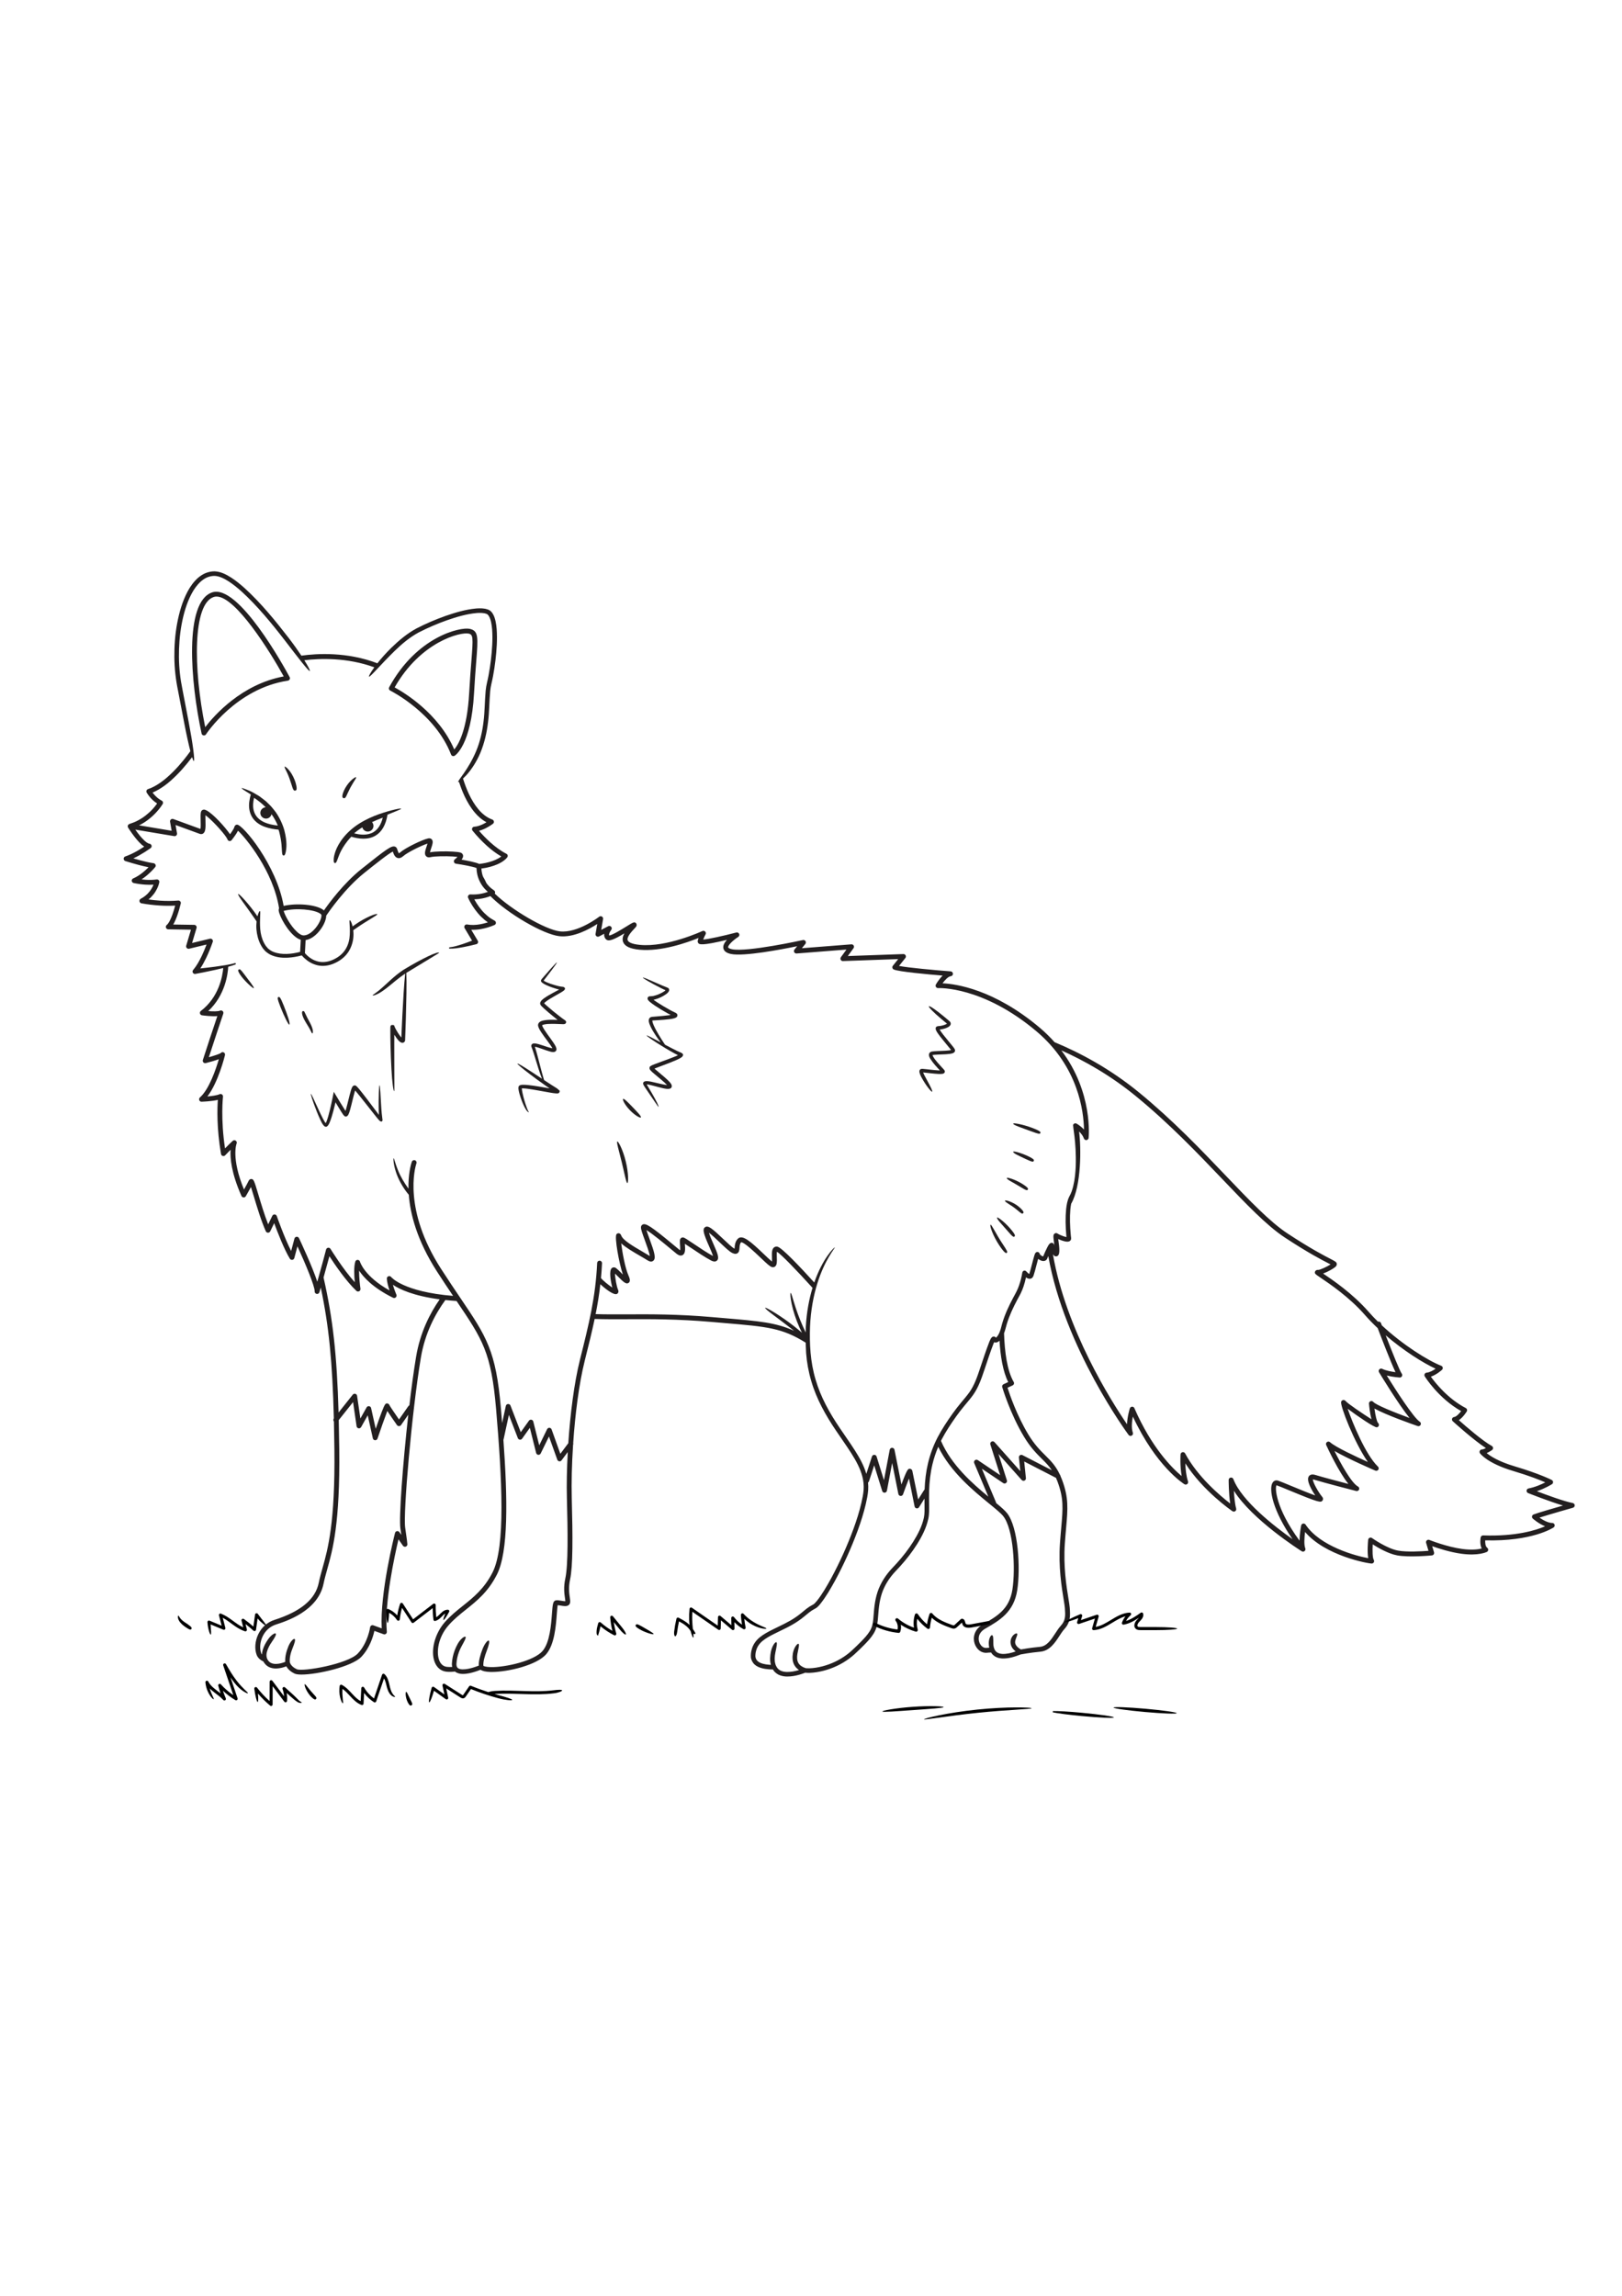 <?xml version="1.0" encoding="utf-8"?>
<!-- Generator: Adobe Illustrator 27.5.0, SVG Export Plug-In . SVG Version: 6.00 Build 0)  -->
<svg xmlns="http://www.w3.org/2000/svg" xmlns:xlink="http://www.w3.org/1999/xlink" viewBox="0 0 500 500" width="595" height="842" preserveAspectRatio="xMidYMid meet" data-scaled="true">
<g id="BACKGROUND">
	<rect style="fill:#FFFFFF;" width="500" height="500"/>
</g>
<g id="OBJECTS">
	<g>
		<g>
			<path style="fill:#231F20;" d="M484.801,359.429c-2.507-0.456-8.001-2.472-11.049-3.631c2.572-0.863,4.544-2.098,4.648-2.164
				c0.227-0.143,0.359-0.396,0.349-0.664s-0.163-0.51-0.401-0.634c-0.146-0.076-3.653-1.894-11.467-4.222
				c-4.889-1.456-7.429-3.108-8.595-4.068c0.771-0.336,1.453-0.798,1.644-0.932c0.213-0.148,0.334-0.396,0.319-0.656
				c-0.015-0.259-0.162-0.492-0.39-0.616c-2.819-1.538-8.075-6.105-10.148-7.946c1.218-0.809,2.192-2.294,2.425-2.665
				c0.111-0.177,0.143-0.393,0.088-0.594c-0.055-0.202-0.191-0.372-0.376-0.469c-5.533-2.892-9.359-7.703-10.773-9.677
				c1.794-0.607,3.355-2.034,3.435-2.107c0.19-0.175,0.276-0.437,0.228-0.691c-0.048-0.254-0.225-0.466-0.466-0.559
				c-4.07-1.576-11.855-6.441-18.303-12.45c-0.09-0.236-0.181-0.475-0.266-0.699c-0.141-0.374-0.555-0.562-0.927-0.442
				c-1.008-0.989-1.975-2.003-2.876-3.035c-4.96-5.686-11.269-9.931-13.963-11.744c-0.024-0.017-0.049-0.033-0.073-0.049
				c1.436-0.532,3.122-1.496,3.708-1.992c0.238-0.202,0.513-0.485,0.513-0.889c0-0.638-0.426-0.856-2.011-1.674
				c-1.963-1.011-6.047-3.115-13.16-7.786c-5.43-3.565-11.727-10.159-19.017-17.793c-7.688-8.051-16.401-17.175-26.753-25.66
				c-9.14-7.491-18.502-12.38-26.052-15.501c-1.359-1.531-2.881-3.037-4.607-4.492c-14.097-11.886-25.945-13.489-29.938-13.668
				c0.78-1.069,1.789-2.111,2.522-2.178c0.389-0.036,0.686-0.362,0.683-0.752s-0.304-0.713-0.693-0.743
				c-5.054-0.384-13.002-1.12-15.922-1.678l1.951-2.438c0.183-0.229,0.216-0.544,0.084-0.806s-0.396-0.427-0.696-0.413
				l-17.128,0.611l1.761-2.42c0.172-0.237,0.191-0.552,0.048-0.808c-0.143-0.255-0.421-0.405-0.713-0.381l-15.257,1.197l1.064-1.31
				c0.201-0.248,0.224-0.595,0.056-0.867c-0.168-0.271-0.488-0.409-0.8-0.338c-0.172,0.038-17.229,3.786-21.853,2.832
				c-0.827-0.171-1.155-0.42-1.185-0.582c-0.12-0.645,1.54-2.214,3.104-3.219c0.311-0.199,0.43-0.595,0.282-0.932
				c-0.148-0.338-0.517-0.521-0.876-0.425c-4.025,1.05-8.535,2.046-10.214,2.174c0.226-0.625,0.571-1.306,0.726-1.584
				c0.158-0.285,0.114-0.639-0.108-0.876c-0.221-0.237-0.57-0.304-0.867-0.167c-0.108,0.051-10.925,5.071-19.276,4.265
				c-2.899-0.279-3.589-1.004-3.743-1.413c-0.377-1.003,1.292-2.777,2.005-3.535c0.347-0.368,0.533-0.569,0.643-0.753
				c0.178-0.297,0.147-0.753-0.099-0.996c-0.498-0.49-0.818-0.294-2.909,1.002c-1.344,0.832-4.42,2.736-5.343,2.81
				c-0.222-0.452,0.36-1.404,0.623-1.728c0.224-0.276,0.224-0.673-0.002-0.948s-0.612-0.356-0.928-0.19l-2.155,1.129l0.575-3.337
				c0.052-0.305-0.088-0.611-0.354-0.771c-0.266-0.16-0.602-0.138-0.847,0.052c-0.066,0.051-6.658,5.138-12.12,4.513
				c-4.447-0.508-14.927-6.635-20.06-11.632c0.194-0.328,0.115-0.752-0.202-0.974l-0.04-0.028c-0.596-0.419-1.182-0.859-1.662-1.403
				c-0.241-0.25-0.459-0.521-0.659-0.803c-0.036-0.072-0.078-0.146-0.108-0.216c-0.283-0.647-0.609-1.255-0.961-1.83
				c-0.112-0.31-0.211-0.625-0.287-0.947c-0.122-0.5-0.182-1.031-0.208-1.537c0.53-0.076,1.06-0.148,1.588-0.254
				c0.754-0.17,1.507-0.354,2.245-0.617c0.74-0.25,1.469-0.564,2.168-0.964c0.349-0.2,0.69-0.423,1.019-0.678
				c0.339-0.273,0.619-0.499,0.961-0.962c0.022-0.03,0.044-0.065,0.061-0.099c0.179-0.35,0.04-0.779-0.31-0.958l-0.045-0.023
				c-1.791-0.916-3.444-2.168-4.98-3.546c-1.21-1.097-2.37-2.285-3.441-3.52c0.584-0.154,1.141-0.363,1.67-0.604
				c0.464-0.217,0.911-0.456,1.346-0.715c0.438-0.263,0.846-0.527,1.278-0.851c0.112-0.084,0.201-0.199,0.253-0.34
				c0.141-0.386-0.058-0.813-0.444-0.954l-0.018-0.006c-1.649-0.601-3.098-1.746-4.268-3.152c-1.184-1.4-2.129-3.025-2.934-4.716
				c-0.716-1.534-1.309-3.132-1.82-4.76c0.323-0.306,0.683-0.666,1.079-1.09c1.381-1.541,3.057-3.93,4.281-6.875
				c1.259-3.017,1.983-6.227,2.36-9.438c0.409-3.209,0.366-6.451,0.661-9.551c0.071-0.787,0.206-1.498,0.376-2.266
				c0.191-0.791,0.357-1.582,0.507-2.375c0.297-1.585,0.538-3.176,0.731-4.775c0.37-3.197,0.615-6.417,0.382-9.686
				c-0.068-0.818-0.168-1.639-0.348-2.464c-0.188-0.822-0.433-1.662-0.966-2.465c-0.284-0.387-0.634-0.796-1.162-1.025
				c-0.247-0.123-0.45-0.148-0.679-0.224c-0.225-0.073-0.445-0.121-0.661-0.137c-0.438-0.066-0.87-0.104-1.291-0.092
				c-0.428-0.017-0.843,0.014-1.257,0.049c-3.304,0.307-6.405,1.252-9.45,2.303c-3.037,1.079-5.998,2.349-8.87,3.822
				c-2.923,1.571-5.416,3.685-7.732,5.926c-1.74,1.7-3.213,3.386-4.353,4.831c-9.363-3.569-18.636-3.021-23.432-2.347
				c-1.061-1.6-2.393-3.484-3.907-5.456c-4.183-5.406-8.52-10.731-13.624-15.393c-1.291-1.149-2.635-2.254-4.113-3.213
				c-1.479-0.926-3.106-1.834-5.084-1.924c-0.948-0.014-1.893,0.184-2.77,0.526c-0.878,0.352-1.647,0.887-2.353,1.469
				c-1.366,1.217-2.413,2.695-3.239,4.247c-1.644,3.121-2.59,6.498-3.222,9.894c-0.621,3.404-0.872,6.86-0.842,10.311
				c0.029,3.441,0.425,6.927,1.119,10.269l1.925,10.051c0.66,3.449,1.34,6.526,1.891,8.659c-0.668,0.929-1.362,1.849-2.085,2.737
				c-1.024,1.252-2.092,2.467-3.234,3.6c-1.143,1.128-2.325,2.224-3.618,3.142c-1.285,0.92-2.652,1.725-4.101,2.205l-0.028,0.009
				c-0.05,0.017-0.1,0.04-0.147,0.068c-0.349,0.211-0.46,0.665-0.248,1.014c0.258,0.426,0.511,0.772,0.796,1.133
				c0.282,0.354,0.585,0.692,0.908,1.014c0.448,0.447,0.961,0.838,1.506,1.193c-0.404,0.574-0.849,1.147-1.331,1.67
				c-0.652,0.716-1.367,1.373-2.127,1.968c-0.756,0.601-1.564,1.132-2.417,1.575c-0.841,0.469-1.745,0.798-2.652,1.102l-0.034,0.011
				c-0.054,0.018-0.107,0.044-0.157,0.075c-0.007,0.005-0.011,0.012-0.018,0.017c-0.025,0.017-0.043,0.042-0.066,0.063
				c-0.051,0.045-0.103,0.089-0.14,0.147c-0.006,0.009-0.008,0.021-0.013,0.03c-0.043,0.073-0.076,0.153-0.092,0.241
				c-0.001,0.004-0.003,0.006-0.004,0.01c-0.003,0.019,0.004,0.037,0.002,0.056c-0.007,0.075-0.007,0.149,0.007,0.219
				c0.009,0.045,0.031,0.083,0.048,0.125c0.016,0.039,0.021,0.08,0.045,0.117c0.009,0.014,0.018,0.026,0.027,0.04
				c0.001,0.001,0.001,0.002,0.001,0.002c0.789,1.244,1.626,2.414,2.566,3.551c0.483,0.569,0.99,1.124,1.565,1.646
				c0.256,0.211,0.52,0.428,0.813,0.627c-0.738,0.487-1.491,0.959-2.258,1.391c-1.156,0.645-2.348,1.224-3.563,1.638l-0.012,0.004
				c-0.216,0.075-0.395,0.249-0.469,0.484c-0.123,0.395,0.096,0.815,0.491,0.938c1.393,0.435,2.779,0.842,4.187,1.216
				c0.972,0.255,1.955,0.484,2.955,0.683c-0.116,0.119-0.231,0.241-0.348,0.356c-0.433,0.424-0.885,0.828-1.352,1.209
				c-0.934,0.761-1.943,1.418-3.007,1.88l-0.022,0.009c-0.211,0.093-0.376,0.283-0.428,0.525c-0.087,0.403,0.169,0.8,0.572,0.887
				c1.214,0.262,2.391,0.418,3.608,0.502c0.829,0.054,1.668,0.06,2.512,0.003c-0.083,0.211-0.167,0.424-0.266,0.62
				c-0.262,0.526-0.574,1.032-0.946,1.489c-0.371,0.456-0.776,0.89-1.24,1.256c-0.45,0.384-0.958,0.694-1.474,0.988l-0.032,0.018
				c-0.183,0.106-0.321,0.289-0.362,0.513c-0.073,0.405,0.196,0.794,0.601,0.867c1.909,0.346,3.79,0.559,5.704,0.679
				c1.558,0.098,3.125,0.111,4.696,0.025c-0.254,0.947-0.535,1.894-0.866,2.806c-0.225,0.615-0.477,1.214-0.759,1.779
				c-0.275,0.558-0.63,1.101-0.969,1.385l-0.02,0.017c-0.16,0.135-0.263,0.336-0.266,0.562c-0.006,0.414,0.324,0.755,0.738,0.761
				l7.01,0.11l-1.467,4.926c-0.036,0.122-0.042,0.257-0.01,0.39c0.097,0.403,0.502,0.651,0.905,0.554l5.374-1.294
				c-0.447,1.181-0.927,2.357-1.468,3.491c-0.744,1.545-1.581,3.068-2.632,4.313l-0.013,0.017l-0.043,0.053
				c-0.128,0.162-0.189,0.376-0.147,0.595c0.075,0.4,0.461,0.663,0.861,0.588c2.079-0.391,4.143-0.81,6.205-1.261
				c0.796-0.176,1.589-0.367,2.383-0.559c-0.217,2.494-1.317,8.975-6.899,13.232c-0.241,0.183-0.347,0.493-0.271,0.785
				s0.32,0.511,0.62,0.554c0.581,0.083,2.959,0.397,4.731,0.248c-0.97,2.885-3.386,10.097-4.466,13.534
				c-0.082,0.26-0.016,0.543,0.171,0.741c0.188,0.198,0.465,0.277,0.731,0.21c1.341-0.344,2.869-0.773,4.028-1.205
				c-0.865,2.962-2.974,9.286-5.833,11.789c-0.238,0.208-0.32,0.544-0.205,0.838c0.116,0.295,0.402,0.508,0.72,0.476
				c0.367-0.011,3.084-0.104,5.008-0.565c-0.174,2.484-0.391,8.757,0.981,16.694c0.048,0.279,0.251,0.508,0.523,0.59
				c0.272,0.083,0.566,0.004,0.762-0.203c0.013-0.013,0.788-0.833,1.667-1.72c-0.178,2.569,0.219,7.209,3.352,14.26
				c0.115,0.258,0.364,0.43,0.646,0.444c0.274,0.022,0.548-0.13,0.689-0.374c0.053-0.092,0.922-1.6,1.591-2.834
				c0.25,0.771,0.558,1.802,0.861,2.813c0.962,3.215,2.28,7.619,3.714,10.826c0.119,0.267,0.381,0.439,0.673,0.444
				c0.274-0.003,0.559-0.16,0.687-0.423l1.223-2.521c1.004,2.728,3.069,8.075,4.838,10.961c0.156,0.255,0.447,0.391,0.748,0.351
				c0.297-0.043,0.54-0.259,0.617-0.549l0.967-3.627c2.378,5.188,5.384,12.322,5.309,13.897c-0.018,0.382,0.252,0.716,0.629,0.776
				c0.378,0.065,0.739-0.171,0.842-0.537c0.061-0.217,0.208-0.741,0.405-1.444c2.516,11.874,3.606,23.049,4.037,40.355l-0.002,0.002
				c-0.226,0.284-0.2,0.672,0.024,0.94c0.063,2.692,0.111,5.523,0.146,8.536c0.263,22.671-2.004,30.742-3.66,36.637
				c-0.435,1.545-0.845,3.005-1.158,4.538c-1.038,5.074-5.506,8.815-13.661,11.437c-2.195,0.705-3.97,2.281-4.997,4.438
				c-1.003,2.106-1.185,4.552-0.473,6.38c0.347,0.891,1.118,1.54,2.074,2.018c0.1,0.192,0.211,0.378,0.343,0.545
				c0.427,0.564,1.026,1.058,1.705,1.288c0.666,0.246,1.365,0.343,2.021,0.304c1.061-0.054,2.032-0.293,2.983-0.663
				c0.363,0.644,1.106,1.564,2.593,2.25c0.425,0.196,1.158,0.287,2.104,0.287c4.917,0,15.574-2.461,18.42-5.45
				c2.629-2.762,3.671-6.351,4.033-8.01l2.834,1.031c0.242,0.088,0.511,0.046,0.714-0.111s0.313-0.407,0.289-0.663
				c-0.812-8.79,2.439-23.606,3.59-28.476l1.382,1.975c0.187,0.27,0.527,0.385,0.84,0.285c0.312-0.098,0.524-0.388,0.524-0.715
				c0-0.269-0.177-1.752-0.675-5.11c-0.666-4.495,2.018-35.55,4.832-52.434c1.256-7.535,4.447-13.49,7.552-17.749
				c1.084,0.118,2.236,0.217,3.448,0.299c0.014,0.021,0.029,0.043,0.043,0.064c7.969,11.79,10.653,15.762,12.137,33.16
				c1.833,21.492,2.969,42.478-1.087,50.43c-2.569,5.036-5.907,7.7-9.134,10.276c-1.891,1.509-3.846,3.069-5.596,5.07
				c-3.109,3.554-4.444,8.834-3.104,12.283c0.67,1.724,1.943,2.773,3.585,2.956c0.902,0.1,1.792,0.062,2.661-0.045
				c0.712,0.567,1.532,0.703,2.249,0.736c0.75,0.019,1.464-0.069,2.154-0.205c1.214-0.247,2.354-0.624,3.49-1.076
				c0.593,0.408,1.572,0.63,2.978,0.672c0.157,0.005,0.319,0.007,0.485,0.007c5.016,0,13.915-2.099,16.806-5.516
				c2.532-2.992,2.957-8.633,3.238-12.365c0.079-1.038,0.166-2.192,0.28-2.715c0.265,0.02,0.611,0.08,0.907,0.132
				c0.93,0.162,1.811,0.315,2.414-0.112c0.269-0.19,0.439-0.467,0.495-0.801c0.073-0.437-0.003-0.956-0.099-1.614
				c-0.177-1.214-0.444-3.048,0.092-5.517c0.878-4.041,0.842-12.988,0.517-25.179c-0.122-4.587,0.015-10.323,0.408-16.317
				c0.091-0.183,0.102-0.383,0.038-0.569c0.604-8.85,1.771-18.203,3.532-25.245c1.185-4.738,2.228-8.921,3.081-12.979
				c3.083,0.11,6.376,0.099,9.945,0.082c7.307-0.033,15.589-0.073,26.057,0.837l3.886,0.332c13.33,1.13,17.909,1.523,25.16,6.057
				c0.046,1.06,0.093,2.122,0.14,3.213c0.213,2.834,0.733,5.752,1.592,8.645c1.599,5.499,4.433,10.535,7.588,15.198
				c1.566,2.346,3.213,4.623,4.703,6.966c1.482,2.338,2.839,4.77,3.481,7.379c0.323,1.299,0.455,2.632,0.361,3.955
				c-0.096,1.309-0.394,2.703-0.696,4.038c-0.627,2.695-1.473,5.353-2.427,7.971c-1.918,5.233-4.234,10.339-6.881,15.245
				c-1.342,2.428-2.738,4.886-4.418,6.998c-0.211,0.261-0.43,0.498-0.651,0.72c-0.107,0.086-0.226,0.211-0.32,0.268l-0.137,0.092
				l-0.242,0.129c-0.658,0.343-1.29,0.759-1.867,1.208c-1.151,0.909-2.14,1.818-3.281,2.573c-2.24,1.554-4.805,2.645-7.338,3.921
				c-1.265,0.637-2.548,1.319-3.722,2.265c-1.172,0.931-2.16,2.297-2.521,3.805c-0.209,0.739-0.297,1.487-0.252,2.339
				c0.088,0.849,0.519,1.705,1.164,2.277c0.642,0.592,1.408,0.876,2.14,1.093c0.741,0.218,1.479,0.302,2.211,0.367
				c0.423,0.038,0.847,0.05,1.27,0.053c0.122,0.195,0.252,0.386,0.391,0.569c0.522,0.56,1.161,1.034,1.867,1.253
				c1.401,0.499,2.803,0.384,4.117,0.195c1.253-0.214,2.432-0.564,3.617-1.033c0.078,0.012,0.143,0.025,0.231,0.035
				c0.39,0.03,0.767,0.034,1.137,0.024c1.476-0.056,2.907-0.302,4.31-0.664c2.799-0.734,5.468-1.978,7.803-3.7
				c1.184-0.841,2.23-1.87,3.24-2.829c1.015-0.982,2.024-1.979,2.974-3.072c0.937-1.083,1.842-2.365,2.263-3.862
				c0.408-1.483,0.444-2.921,0.569-4.306c0.202-2.772,0.644-5.475,1.828-7.91c0.576-1.218,1.303-2.364,2.136-3.437
				c0.828-1.073,1.808-2.024,2.777-3.095c1.907-2.111,3.66-4.363,5.183-6.78c1.509-2.417,2.858-4.994,3.48-7.902
				c0.307-1.495,0.234-2.944,0.229-4.341c-0.019-1.405-0.035-2.796,0.003-4.182c0.079-2.769,0.392-5.52,1.03-8.198
				c0.438-1.847,1.044-3.651,1.788-5.396c3.779,7.773,10.928,13.618,15.694,17.509c2,1.634,3.58,2.923,4.328,3.859
				c3.187,3.981,3.822,16.23,2.845,22.584c-0.934,6.069-4.664,8.22-8.983,10.711l-0.15,0.087c-2.776,1.602-3.096,4.178-2.524,5.897
				c0.615,1.858,2.176,3.023,3.821,2.83c0.353-0.042,0.79-0.063,1.279-0.071c0.066,0.107,0.114,0.219,0.192,0.322
				c0.373,0.489,0.887,0.876,1.437,1.119c0.553,0.254,1.126,0.336,1.682,0.391c2.129,0.086,4.019-0.559,5.832-1.256
				c0.047-0.001,0.092-0.005,0.138-0.014c0.024-0.005,2.502-0.496,5.924-0.821c2.855-0.272,4.511-2.814,5.84-4.857
				c0.51-0.782,0.991-1.521,1.475-2.05c2.021-2.204,1.874-4.245,1.704-6.607l-0.009-0.119c-0.042-0.588-0.183-1.444-0.376-2.63
				c-0.608-3.717-1.627-9.939-1.124-17.098c0.126-1.795,0.264-3.363,0.388-4.771c0.528-6.006,0.819-9.314-1.267-14.878
				c-0.152-0.406-0.31-0.778-0.469-1.139c-0.016-0.17-0.085-0.328-0.207-0.451c-1.284-2.726-2.779-4.223-4.472-5.9
				c-1.562-1.547-3.331-3.301-5.246-6.467c-3.545-5.864-5.76-12.375-6.396-14.374l1.569-0.725c0.192-0.089,0.338-0.255,0.401-0.457
				s0.038-0.421-0.069-0.604c-2.04-3.468-2.798-9.332-2.976-14.998c0.371-0.97,0.585-1.966,0.838-2.826
				c0.787-2.618,1.979-5.135,3.285-7.587c0.327-0.617,0.668-1.204,1.006-1.878c0.326-0.659,0.596-1.337,0.838-2.02
				c0.335-0.965,0.586-1.94,0.798-2.934c0.081,0.059,0.16,0.119,0.252,0.177c0.264,0.135,0.626,0.391,1.266,0.21
				c0.303-0.101,0.52-0.343,0.627-0.535c0.119-0.201,0.146-0.311,0.198-0.442c0.33-0.971,0.544-1.871,0.79-2.796
				c0.201-0.77,0.399-1.542,0.61-2.293c0.273,0.215,0.57,0.38,0.909,0.514c0.298,0.096,0.631,0.209,1.135,0.079
				c0.25-0.075,0.539-0.271,0.67-0.522c0.035-0.058,0.074-0.133,0.095-0.18l0.032-0.08l0.066-0.161l0.227-0.53
				c4.991,28.363,24.533,54.838,24.751,55.13c0.223,0.297,0.628,0.388,0.955,0.214c0.326-0.175,0.478-0.563,0.354-0.912
				c-0.507-1.437-0.289-3.459,0.002-4.965c7.163,15.323,15.529,20.626,15.896,20.853c0.268,0.166,0.612,0.147,0.86-0.05
				c0.247-0.195,0.346-0.525,0.246-0.825c-0.579-1.734-0.771-3.888-0.822-5.555c5.441,8.488,14.122,14.473,14.521,14.744
				c0.262,0.18,0.604,0.174,0.859-0.01c0.256-0.183,0.37-0.507,0.286-0.81c-0.4-1.444-0.603-3.65-0.703-5.492
				c5.658,8.971,20.229,18.229,20.914,18.661c0.017,0.011,0.037,0.014,0.055,0.023c0.024,0.013,0.048,0.021,0.073,0.031
				c0.074,0.029,0.15,0.046,0.229,0.051c0.015,0.001,0.03,0.01,0.045,0.01c0.008,0,0.016-0.004,0.024-0.004
				c0.047-0.002,0.094-0.013,0.14-0.024c0.031-0.007,0.062-0.01,0.093-0.021c0.055-0.02,0.107-0.052,0.157-0.086
				c0.017-0.011,0.036-0.016,0.052-0.029c0.002-0.002,0.003-0.004,0.005-0.005c0.004-0.003,0.008-0.004,0.012-0.007
				c0.068-0.058,0.121-0.127,0.164-0.202c0.012-0.022,0.018-0.045,0.028-0.068c0.026-0.059,0.047-0.119,0.057-0.182
				c0.005-0.03,0.006-0.059,0.007-0.09c0.003-0.059-0.003-0.118-0.014-0.177c-0.006-0.031-0.011-0.06-0.021-0.089
				c-0.006-0.018-0.006-0.036-0.013-0.054c-0.435-1.041-0.28-3.303-0.06-5.021c6.263,7.354,19.404,9.726,20.533,9.726
				c0.272,0,0.523-0.147,0.656-0.387c0.132-0.238,0.124-0.529-0.021-0.761c-0.389-0.623-0.423-2.854-0.317-4.764
				c1.635,1.048,4.815,2.902,7.548,3.399c3.725,0.677,10.422,0.035,10.707,0.008c0.223-0.021,0.425-0.142,0.55-0.328
				s0.16-0.419,0.096-0.634l-0.564-1.88c1.944,0.697,5.566,1.871,9.08,2.339c5.171,0.689,7.664-0.521,7.769-0.572
				c0.232-0.116,0.388-0.345,0.411-0.604s-0.089-0.512-0.297-0.667c-0.58-0.436-0.657-1.529-0.615-2.297
				c14.421,0.367,20.812-3.8,21.081-3.979c0.275-0.184,0.397-0.525,0.302-0.842c-0.096-0.315-0.388-0.532-0.718-0.532
				c-1.277,0-2.854-0.89-3.946-1.655c3.16-1.01,10.233-3.016,10.317-3.039c0.336-0.095,0.562-0.409,0.545-0.758
				S485.145,359.491,484.801,359.429z M43.264,150.38c0.936-0.487,1.819-1.068,2.641-1.721c0.827-0.647,1.6-1.36,2.306-2.134
				c0.712-0.782,1.348-1.576,1.937-2.523l0.029-0.052c0.184-0.358,0.043-0.798-0.315-0.982l-0.027-0.014
				c-0.667-0.343-1.292-0.814-1.848-1.371c-0.279-0.278-0.544-0.573-0.792-0.884c-0.056-0.07-0.11-0.146-0.165-0.22
				c1.298-0.543,2.488-1.265,3.601-2.06c1.382-0.982,2.612-2.124,3.799-3.296c1.185-1.176,2.284-2.426,3.335-3.711
				c0.493-0.607,0.972-1.219,1.441-1.841c0.243,0.769,0.434,1.202,0.544,1.179c0.38-0.079-0.324-5.43-1.573-11.951l-1.922-10.038
				c-0.69-3.333-1.064-6.652-1.096-10.03c-0.03-3.364,0.217-6.738,0.819-10.043c0.611-3.294,1.537-6.56,3.078-9.481
				c0.771-1.453,1.738-2.794,2.92-3.848c0.607-0.499,1.253-0.948,1.963-1.231c0.71-0.273,1.457-0.433,2.219-0.422
				c1.462,0.055,2.971,0.823,4.342,1.7c1.382,0.897,2.682,1.962,3.935,3.078c4.976,4.542,9.298,9.836,13.448,15.202
				c4.032,5.253,7.296,9.529,7.617,9.314c0.166-0.11-0.477-1.382-1.682-3.301c4.74-0.575,13.163-0.9,21.573,2.182
				c-1.194,1.64-1.794,2.762-1.641,2.87c0.318,0.241,3.522-3.642,7.921-7.937c2.257-2.189,4.689-4.232,7.399-5.686
				c2.805-1.439,5.718-2.69,8.692-3.745c2.97-1.03,6.033-1.947,9.092-2.227c0.381-0.032,0.761-0.061,1.132-0.044
				c0.379-0.012,0.74,0.023,1.092,0.076c0.184,0.011,0.352,0.049,0.507,0.104c0.148,0.051,0.349,0.081,0.456,0.143
				c0.219,0.081,0.414,0.303,0.597,0.549c0.709,1.101,0.934,2.726,1.068,4.239c0.222,3.1-0.013,6.275-0.377,9.407
				c-0.189,1.568-0.426,3.132-0.717,4.682c-0.146,0.774-0.308,1.545-0.491,2.304c-0.178,0.789-0.339,1.646-0.408,2.449
				c-0.306,3.25-0.26,6.41-0.66,9.535c-0.367,3.118-1.063,6.188-2.262,9.063c-1.166,2.802-2.621,5.147-3.763,6.798
				c-1.174,1.621-1.928,2.644-1.777,2.791c0.03,0.03,0.113,0.005,0.239-0.067c0.489,1.485,1.036,2.955,1.702,4.382
				c0.846,1.775,1.845,3.504,3.145,5.045c0.993,1.191,2.21,2.259,3.625,3.016c-0.016,0.01-0.033,0.021-0.049,0.031
				c-0.394,0.234-0.797,0.45-1.207,0.641c-0.819,0.377-1.676,0.654-2.493,0.703l-0.02,0.001c-0.149,0.009-0.298,0.063-0.423,0.164
				c-0.319,0.258-0.368,0.727-0.11,1.046c1.372,1.694,2.843,3.232,4.442,4.686c1.355,1.214,2.814,2.336,4.421,3.268
				c-0.01,0.008-0.02,0.017-0.03,0.024c-0.26,0.202-0.543,0.388-0.841,0.558c-0.594,0.341-1.241,0.622-1.912,0.848
				c-0.666,0.238-1.363,0.408-2.062,0.567c-0.64,0.129-1.288,0.225-1.94,0.311c-1.136-0.529-3.726-1.025-5.459-1.313
				c0.337-0.433,0.548-0.896,0.463-1.338c-0.038-0.2-0.199-0.685-0.87-0.876c-0.411-0.117-1.253-0.212-2.289-0.273
				c-2.213-0.129-5.317-0.099-7.039,0.215c0.072-0.371,0.261-0.933,0.387-1.309c0.389-1.158,0.697-2.073,0.176-2.665
				c-0.149-0.17-0.491-0.438-1.088-0.316c-1.775,0.354-7.089,2.923-8.685,4.341c-0.22,0.196-0.343,0.243-0.351,0.261
				c-0.163-0.13-0.368-0.746-0.457-1.013c-0.057-0.173-0.111-0.333-0.165-0.466c-0.121-0.303-0.371-0.525-0.684-0.607
				c-1.041-0.275-2.485,0.704-10.314,6.967c-5.422,4.337-9.894,10.402-11.511,12.723c-0.11-0.098-0.224-0.194-0.358-0.285
				c-2.277-1.541-8.003-2.032-12.056-1.115c-2.208-12.619-12.54-25.025-14.364-25.043c-0.002,0-0.004,0-0.006,0
				c-0.367,0-0.749,0.321-0.809,0.683c-0.063,0.376-0.665,1.342-1.346,2.279c-1.52-2.221-5.217-6.3-7.244-7.343
				c-0.327-0.168-0.614-0.265-0.838-0.254c-0.447,0.029-0.799,0.334-0.898,0.778c-0.135,0.611-0.109,1.572-0.082,2.589
				c0.021,0.788,0.055,2.022-0.059,2.592c-1.889-0.699-8.37-3.056-8.37-3.056c-0.252-0.091-0.533-0.042-0.738,0.13
				c-0.205,0.172-0.303,0.44-0.257,0.704l0.485,2.791l-10.055-1.681C42.991,150.504,43.133,150.453,43.264,150.38z M93.529,184.5
				c-0.718-0.027-1.699-0.705-2.762-1.906c-1.809-2.043-3.093-4.688-3.316-5.652c3.889-0.994,9.4-0.403,11.205,0.818
				c0.304,0.206,0.422,0.382,0.432,0.478c0.088,0.918-0.748,2.896-2.253,4.49C95.718,183.91,94.554,184.535,93.529,184.5z
				 M123.425,367.277c0.114,0.773,0.209,1.428,0.288,1.979l-0.598-0.854c-0.167-0.24-0.458-0.358-0.749-0.309
				c-0.288,0.053-0.52,0.269-0.592,0.552c-0.198,0.773-4.688,18.443-4.104,29.42l-2.579-0.938c-0.212-0.077-0.45-0.054-0.645,0.063
				c-0.194,0.118-0.325,0.317-0.355,0.542c-0.006,0.048-0.671,4.797-3.799,8.082c-3.073,3.228-16.96,5.686-18.81,4.837
				c-1.761-0.813-2.073-1.946-2.083-1.982c-0.01-0.046-0.035-0.085-0.053-0.127c-0.15-1.426,0.272-2.975,0.855-4.411
				c0.57-1.389,0.958-2.588,0.633-2.799c-0.325-0.214-1.309,0.745-1.933,2.263c-0.587,1.475-1.075,3.07-0.976,4.786
				c-0.859,0.351-1.809,0.603-2.699,0.639c-1.05,0.043-2.01-0.262-2.551-1.032c-0.569-0.758-0.673-1.751-0.366-2.779
				c0.284-1.019,0.824-2.021,1.472-2.948c0.852-1.233,1.493-2.319,1.219-2.597c-0.269-0.278-1.439,0.444-2.375,1.795
				c-0.703,1.012-1.32,2.119-1.674,3.384c-0.117,0.401-0.169,0.832-0.188,1.271c-0.095-0.124-0.178-0.252-0.231-0.389
				c-0.558-1.435-0.389-3.473,0.43-5.192c0.847-1.779,2.304-3.077,4.101-3.655c3.204-1.029,12.954-4.164,14.672-12.563
				c0.303-1.48,0.706-2.915,1.132-4.434c1.681-5.981,3.982-14.173,3.716-37.06c-0.037-3.168-0.088-6.136-0.156-8.953l0.177-0.222
				l4.236-5.325l0.656,4.51l0.428,2.942c0.046,0.317,0.29,0.57,0.605,0.629c0.317,0.063,0.633-0.09,0.791-0.37l2.039-3.625
				l1.575,7.087c0.073,0.328,0.355,0.567,0.691,0.586c0.014,0.001,0.027,0.001,0.041,0.001c0.32,0,0.606-0.204,0.71-0.51
				c0.929-2.742,2.23-6.456,2.975-8.382c0.016-0.041,0.035-0.092,0.05-0.131c0.022,0.033,0.051,0.076,0.073,0.11
				c0.761,1.167,1.9,2.815,2.911,4.259c0.28,0.402,0.948,0.402,1.229,0l2.25-3.214C124.134,347.604,122.948,364.056,123.425,367.277
				z M128.26,314.377c-0.715,4.289-1.42,9.493-2.064,14.951c-0.119,0.054-0.23,0.127-0.31,0.242l-0.422,0.602l-2.463,3.518
				c-0.694-0.999-1.372-1.992-1.907-2.789c-0.57-0.85-0.977-1.478-1.049-1.638c-0.102-0.306-0.405-0.529-0.727-0.53
				c-0.409-0.008-0.65,0.006-1.694,2.747c-0.438,1.149-1.013,2.767-1.806,5.08l-1.024-4.609l-0.396-1.781
				c-0.067-0.303-0.315-0.533-0.622-0.579c-0.313-0.044-0.612,0.104-0.764,0.375l-1.416,2.518l-0.505,0.897l-0.115-0.794
				l-0.901-6.196c-0.043-0.296-0.258-0.538-0.546-0.615c-0.29-0.078-0.596,0.022-0.783,0.257l-4.38,5.506
				c-0.501-17.708-1.752-28.981-4.629-41.607c0.633-2.271,1.354-4.872,1.807-6.56c1.631,2.525,5.114,7.66,8.316,10.674
				c0.234,0.221,0.579,0.266,0.862,0.119c0.283-0.148,0.441-0.46,0.394-0.775c-0.162-1.088-0.442-3.554-0.418-5.58
				c1.396,2.121,4.357,5.346,10.469,8.363c0.284,0.14,0.623,0.088,0.851-0.131c0.228-0.218,0.295-0.556,0.168-0.844
				c-0.009-0.021-0.645-1.478-1.071-3.023c2.066,1.391,6.318,3.413,14.423,4.492C132.506,301,129.504,306.918,128.26,314.377z
				 M174.75,357.853c0.279,10.455,0.413,20.698-0.483,24.821c-0.595,2.734-0.303,4.73-0.11,6.052
				c0.055,0.377,0.107,0.738,0.112,0.977c-0.286,0.014-0.832-0.084-1.18-0.144c-0.627-0.109-1.218-0.213-1.712-0.132
				c-0.933,0.155-1.013,1.224-1.229,4.079c-0.267,3.54-0.669,8.889-2.887,11.51c-2.563,3.028-11.316,5.071-15.978,4.981
				c-1.552-0.032-2.108-0.284-2.279-0.394c-0.049-0.65,0.062-1.401,0.237-2.129c0.203-0.837,0.485-1.673,0.802-2.498
				c0.612-1.588,0.967-2.964,0.622-3.143c-0.344-0.18-1.289,0.965-1.934,2.636c-0.333,0.866-0.633,1.75-0.858,2.674
				c-0.172,0.756-0.318,1.536-0.28,2.393c-1.04,0.413-2.137,0.763-3.219,0.981c-0.621,0.124-1.245,0.194-1.833,0.18
				c-0.585-0.018-1.124-0.159-1.433-0.428c-0.297-0.263-0.431-0.715-0.408-1.279c0.03-0.598,0.122-1.25,0.249-1.862
				c0.275-1.235,0.722-2.439,1.339-3.552c0.789-1.457,1.478-2.636,1.211-2.909c-0.272-0.289-1.562,0.607-2.443,2.231
				c-0.68,1.227-1.177,2.558-1.482,3.934c-0.143,0.698-0.242,1.374-0.28,2.113c-0.012,0.318,0.022,0.655,0.101,0.997
				c-0.551,0.039-1.102,0.041-1.647-0.02c-1.358-0.151-2.029-1.176-2.353-2.01c-0.98-2.521-0.32-7.146,2.834-10.751
				c1.663-1.9,3.479-3.351,5.403-4.887c3.352-2.676,6.818-5.442,9.534-10.767c3.596-7.047,3.315-23.458,2.013-41.562
				c0.017-0.041,0.043-0.075,0.052-0.12l0.023-0.107l1.613-7.445l2.765,7.163c0.099,0.257,0.332,0.438,0.605,0.474
				c0.275,0.033,0.544-0.083,0.705-0.309l2.389-3.345l1.024,4.097l0.915,3.66c0.076,0.306,0.336,0.531,0.649,0.564
				c0.312,0.035,0.614-0.134,0.752-0.417l1.72-3.526l0.833-1.708l0.65,1.812l1.917,5.346c0.093,0.26,0.321,0.447,0.594,0.488
				c0.038,0.006,0.075,0.009,0.112,0.009c0.234,0,0.457-0.109,0.6-0.3l1.922-2.563C174.735,348.914,174.643,353.825,174.75,357.853z
				 M223.323,302.46l-3.883-0.332c-10.537-0.917-18.854-0.878-26.194-0.843c-3.454,0.016-6.649,0.027-9.634-0.072
				c0.608-3.048,1.1-6.059,1.454-9.207c1.575,1.467,4.188,3.48,5.122,2.981c0.075-0.04,0.721-0.414,0.331-1.292
				c-0.455-1.023-0.916-3.656-0.932-4.96c0.28,0.264,0.602,0.585,0.917,0.899c1.658,1.652,2.49,2.482,3.268,1.952
				c0.735-0.501,0.262-1.591-0.084-2.386c-1.008-2.319-1.851-7.022-2.196-9.799c1.393,1.284,3.557,2.545,5.672,3.777
				c0.866,0.505,1.705,0.993,2.435,1.454c0.727,0.459,1.322,0.509,1.771,0.146c0.936-0.757,0.386-2.581-1.192-6.878
				c-0.318-0.865-0.687-1.87-0.905-2.581c1.751,1.029,5.61,4.242,7.417,5.746c0.746,0.621,1.388,1.155,1.842,1.52
				c0.267,0.214,1.077,0.864,1.869,0.449c0.933-0.491,0.827-1.946,0.724-3.353c-0.003-0.046-0.007-0.093-0.01-0.141
				c0.535,0.344,1.238,0.816,1.891,1.255c1.93,1.297,4.332,2.912,6.146,3.867c0.303,0.159,1.226,0.646,1.86,0.054
				c0.79-0.736,0.211-2.159-1.063-5.051c-0.53-1.202-1.118-2.535-1.402-3.533c0.88,0.657,2.288,1.995,3.305,2.961
				c1.592,1.513,2.968,2.819,3.815,3.243c0.427,0.212,1.059,0.462,1.605,0.15c0.586-0.333,0.636-0.997,0.683-1.64
				c0.046-0.628,0.099-1.34,0.496-1.772c0.903-0.109,4.315,3.141,5.959,4.711c2.106,2.012,2.959,2.786,3.576,2.94
				c0.354,0.087,0.691,0.02,0.957-0.196c0.601-0.486,0.567-1.488,0.524-2.757c-0.017-0.504-0.047-1.371,0.039-1.788
				c1.305,0.798,6.159,5.826,10.965,11.131c-1.04,3.416-1.818,7.474-2.067,11.96c-0.013,0.581-0.026,1.191-0.039,1.785
				c-0.262-0.55-0.563-1.193-0.915-1.975c-1.084-2.43-1.993-4.99-2.588-6.952c-0.611-1.957-0.95-3.304-1.107-3.254
				c-0.201,0.066-0.131,1.473,0.313,3.5c0.425,2.03,1.265,4.662,2.375,7.152c0.278,0.618,0.535,1.155,0.771,1.622
				c-0.561-0.491-1.306-1.11-2.302-1.904c-4.155-3.289-8.907-6.069-9.034-5.783c-0.184,0.402,4.241,3.398,8.354,6.651
				c0.201,0.16,0.385,0.306,0.568,0.451C239.244,303.813,234.002,303.365,223.323,302.46z M284.795,363.946
				c-0.551,2.599-1.832,5.099-3.291,7.424c-1.471,2.334-3.179,4.531-5.035,6.585c-0.912,1.011-1.953,2.021-2.843,3.173
				c-0.889,1.144-1.675,2.381-2.299,3.702c-1.287,2.64-1.756,5.588-1.959,8.398c-0.121,1.406-0.174,2.8-0.519,4.032
				c-0.344,1.223-1.088,2.302-1.978,3.333c-0.893,1.027-1.882,2.008-2.884,2.977c-1.024,0.971-1.988,1.92-3.097,2.708
				c-2.185,1.612-4.695,2.783-7.325,3.472c-1.313,0.341-2.667,0.569-3.997,0.619c-0.332,0.009-0.657,0.005-0.967-0.018
				c-0.08-0.008-0.189-0.028-0.291-0.045c-0.93-0.302-1.745-0.797-2.182-1.552c-0.464-0.761-0.489-1.782-0.327-2.771
				c0.282-1.598,0.708-2.959,0.363-3.149c-0.322-0.197-1.399,0.987-1.75,2.912c-0.19,1.174-0.2,2.532,0.494,3.71
				c0.353,0.611,0.851,1.084,1.406,1.451c-0.634,0.19-1.28,0.348-1.919,0.455c-1.175,0.176-2.407,0.243-3.415-0.131
				c-0.521-0.157-0.913-0.484-1.266-0.836c-0.306-0.424-0.599-0.875-0.718-1.42c-0.312-1.058-0.209-2.275,0.017-3.442
				c0.342-1.644,0.666-3.028,0.317-3.199c-0.344-0.176-1.304,1.061-1.693,2.912c-0.247,1.293-0.386,2.674-0.005,4.057
				c-0.182-0.008-0.364-0.01-0.546-0.027c-1.312-0.106-2.689-0.37-3.52-1.105c-0.398-0.367-0.636-0.827-0.705-1.381
				c-0.024-0.546,0.032-1.212,0.213-1.823c0.303-1.234,1.044-2.265,2.055-3.083c1.014-0.819,2.223-1.474,3.463-2.096
				c2.473-1.249,5.112-2.364,7.501-4.017c1.205-0.797,2.293-1.791,3.346-2.62c0.531-0.412,1.076-0.771,1.663-1.076l0.222-0.119
				l0.306-0.193c0.2-0.134,0.324-0.269,0.487-0.405c0.276-0.275,0.531-0.555,0.762-0.84c1.817-2.289,3.197-4.746,4.571-7.223
				c2.684-4.976,5.02-10.125,6.967-15.436c0.968-2.657,1.829-5.36,2.475-8.134c0.314-1.4,0.615-2.761,0.729-4.255
				c0.056-0.786,0.035-1.575-0.045-2.356c0.134-0.09,0.247-0.214,0.301-0.38l0.032-0.097l1.573-4.831l1.69,5.424l0.777,2.494
				c0.102,0.329,0.404,0.56,0.759,0.526c0.344-0.021,0.63-0.271,0.694-0.609l0.367-1.939l1.25-6.607l1.419,7.092l0.492,2.462
				c0.066,0.33,0.345,0.576,0.682,0.601c0.336,0.021,0.647-0.18,0.761-0.497c0.245-0.688,0.501-1.39,0.755-2.076
				c0.38-1.026,0.754-2.008,1.069-2.792c0.181,0.886,0.402,1.977,0.629,3.101c0.417,2.064,0.854,4.243,1.105,5.497
				c0.061,0.301,0.298,0.534,0.6,0.59c0.045,0.009,0.091,0.013,0.136,0.013c0.255,0,0.496-0.13,0.635-0.351l1.679-2.667
				c0.003,0.611,0.009,1.222,0.017,1.829C285.007,361.297,285.063,362.682,284.795,363.946z M327.142,366.982
				c-0.124,1.416-0.263,2.993-0.39,4.798c-0.515,7.334,0.521,13.663,1.14,17.445c0.181,1.104,0.323,1.976,0.36,2.495l0.009,0.119
				c0.162,2.264,0.27,3.759-1.313,5.486c-0.568,0.619-1.082,1.409-1.626,2.246c-1.273,1.955-2.59,3.978-4.726,4.181
				c-3.018,0.287-5.26,0.69-5.887,0.809c-0.503-0.271-1.006-0.649-1.338-1.067c-0.398-0.495-0.534-1.039-0.41-1.603
				c0.216-0.983,0.861-1.94,0.54-2.224c-0.093-0.09-0.267-0.071-0.49,0.032c-0.111,0.051-0.231,0.116-0.366,0.212
				c-0.386,0.296-0.868,0.853-1.059,1.684c-0.237,0.96,0.083,2.069,0.682,2.773c0.256,0.31,0.532,0.57,0.824,0.805
				c-1.386,0.48-2.804,0.828-4.152,0.764c-0.874-0.058-1.647-0.356-2.1-0.965c-0.468-0.601-0.646-1.488-0.64-2.388
				c0.005-1.225,0.009-2.303-0.365-2.416h0c-0.364-0.119-1.028,0.924-1.041,2.41c0,0.469,0.046,0.961,0.148,1.45
				c-0.314,0.013-0.61,0.032-0.862,0.061c-0.907,0.107-1.839-0.655-2.223-1.813c-0.199-0.602-0.656-2.679,1.852-4.126l0.15-0.086
				c4.264-2.459,8.673-5.002,9.716-11.782c1.042-6.773,0.331-19.393-3.155-23.75c-0.676-0.844-1.855-1.866-3.349-3.098
				c-0.007-0.075-0.014-0.151-0.045-0.224c0,0,0,0,0,0l-4.357-10.35l6.581,4.43c0.266,0.181,0.614,0.171,0.869-0.022
				c0.255-0.191,0.361-0.523,0.265-0.827l-2.596-8.14l7.154,8.032c0.217,0.243,0.565,0.318,0.862,0.188s0.477-0.439,0.443-0.763
				l-0.525-5.124l9.544,4.913l0.254,0.131c0.152,0.343,0.301,0.699,0.447,1.087C327.932,358.008,327.667,361.007,327.142,366.982z
				 M310.792,322.154l-1.439,0.665c-0.337,0.155-0.51,0.534-0.405,0.891c0.023,0.081,2.41,8.177,6.744,15.345
				c2.011,3.325,3.851,5.148,5.474,6.757c1.159,1.149,2.17,2.162,3.077,3.521l-9.066-4.667c-0.243-0.126-0.538-0.107-0.766,0.048
				c-0.228,0.154-0.352,0.422-0.323,0.695l0.431,4.192l-7.958-8.934c-0.234-0.264-0.623-0.327-0.931-0.152s-0.451,0.542-0.344,0.879
				l3.013,9.446l-6.879-4.63c-0.275-0.187-0.64-0.168-0.896,0.043s-0.344,0.564-0.215,0.87l4.352,10.336
				c-4.84-3.982-11.411-9.753-14.595-17.173c0.083-0.167,0.157-0.339,0.243-0.504c1.275-2.422,2.831-4.766,4.437-7.028
				c0.808-1.131,1.656-2.225,2.544-3.297c0.88-1.076,1.824-2.13,2.671-3.323c1.715-2.411,2.623-5.192,3.517-7.841
				c0.897-2.651,1.76-5.349,2.754-7.911c0.069-0.172,0.142-0.342,0.216-0.504c0.219,0.092,0.422,0.107,0.609,0.089
				c0.164-0.033,0.346-0.081,0.457-0.146c0.259-0.122,0.431-0.27,0.593-0.42C308.396,314.181,309.156,318.904,310.792,322.154z
				 M305.848,309.266c-0.001-0.005,0.008,0.013,0.017,0.032l-0.005-0.005C305.854,309.285,305.85,309.276,305.848,309.266z
				 M322.82,280.669c-0.23,0.441-0.434,0.878-0.632,1.319l-0.569,1.326l-0.049,0.12c-0.052-0.01-0.108-0.022-0.175-0.046
				c-0.296-0.106-0.647-0.353-0.801-0.573c-0.041-0.05-0.065-0.102-0.064-0.111c-0.003-0.01,0,0.01-0.011-0.024
				c-0.017-0.071-0.042-0.142-0.073-0.208l-0.024-0.049c-0.007-0.017-0.08-0.122-0.148-0.178c-0.146-0.138-0.383-0.2-0.523-0.189
				c-0.105,0.008-0.229,0.044-0.335,0.106c-0.105,0.058-0.203,0.166-0.193,0.16c-0.032,0.04-0.063,0.082-0.09,0.125
				c-0.052,0.085-0.054,0.101-0.082,0.155c-0.135,0.309-0.191,0.521-0.268,0.765c-0.276,0.938-0.502,1.852-0.742,2.77
				c-0.239,0.905-0.471,1.848-0.751,2.671c-0.006,0.017-0.013,0.035-0.02,0.053c-0.009-0.005-0.017-0.009-0.027-0.015
				c-0.273-0.164-0.613-0.494-0.864-0.792c-0.107-0.125-0.26-0.217-0.435-0.244c-0.386-0.059-0.747,0.207-0.806,0.594
				c-0.205,1.311-0.548,2.667-0.993,3.94c-0.432,1.306-1.056,2.432-1.757,3.701c-1.33,2.499-2.56,5.083-3.393,7.848
				c-0.212,0.692-0.365,1.417-0.551,2.025c-0.192,0.63-0.44,1.24-0.762,1.766c-0.156,0.267-0.343,0.502-0.527,0.68
				c-0.046,0.046-0.096,0.087-0.141,0.121c-0.012-0.019-0.021-0.036-0.038-0.059c-0.083-0.094-0.2-0.183-0.323-0.239
				c-0.193-0.135-0.639-0.041-0.779,0.071c-0.091,0.069-0.178,0.148-0.254,0.233c-0.083,0.112-0.154,0.219-0.213,0.319
				c-0.204,0.371-0.339,0.702-0.478,1.041c-1.036,2.674-1.881,5.329-2.785,7.996c-0.89,2.65-1.769,5.288-3.333,7.477
				c-0.778,1.098-1.709,2.142-2.606,3.238c-0.903,1.09-1.776,2.216-2.6,3.37c-1.642,2.314-3.203,4.659-4.545,7.205
				c-1.322,2.539-2.329,5.246-2.99,8.032c-0.634,2.66-0.95,5.386-1.048,8.101c-0.057,0.048-0.114,0.097-0.156,0.163l-0.161,0.255
				l-1.671,2.655c-0.174-0.869-0.393-1.958-0.617-3.071c-0.533-2.645-1.1-5.435-1.188-5.788c-0.08-0.32-0.395-0.593-0.725-0.608
				c-0.552-0.024-0.828-0.045-2.628,4.839l-2.14-10.695c-0.07-0.351-0.378-0.603-0.735-0.603c-0.001,0-0.003,0-0.004,0
				c-0.359,0.002-0.666,0.258-0.733,0.61l-1.773,9.379l-2.273-7.296c-0.097-0.313-0.385-0.525-0.711-0.527
				c-0.344,0.006-0.616,0.207-0.718,0.518l-1.74,5.344c-0.754-2.607-2.082-4.952-3.481-7.164c-1.524-2.396-3.171-4.671-4.722-6.995
				c-3.123-4.618-5.863-9.502-7.408-14.816c-1.692-5.586-1.909-11.253-1.74-16.33c0.211-5.084,1.083-9.613,2.226-13.281
				c1.135-3.676,2.525-6.49,3.626-8.339c1.094-1.86,1.856-2.787,1.784-2.853h0c-0.068-0.069-0.987,0.754-2.245,2.558
				c-1.256,1.781-2.803,4.564-4.082,8.247c-4.154-4.577-9.979-10.765-11.358-11.04c-0.402-0.081-0.788,0.01-1.081,0.259
				c-0.688,0.583-0.646,1.822-0.601,3.136c0.013,0.36,0.029,0.838,0.013,1.193c-0.604-0.474-1.653-1.476-2.534-2.316
				c-4.043-3.864-6.6-6.111-7.975-4.733c-0.872,0.872-0.957,2.014-1.013,2.769c-0.007,0.095-0.015,0.204-0.025,0.305
				c-0.029-0.014-0.062-0.029-0.097-0.047c-0.647-0.324-2.138-1.739-3.453-2.989c-3.267-3.104-4.496-4.145-5.446-3.642
				c-0.313,0.166-0.656,0.549-0.51,1.425c0.199,1.196,0.936,2.866,1.647,4.481c0.417,0.947,1,2.269,1.215,3.033
				c-1.737-0.923-4.069-2.49-5.948-3.753c-2.07-1.392-2.772-1.85-3.16-1.946c-0.234-0.061-0.562,0.015-0.746,0.17
				c-0.428,0.36-0.385,0.948-0.307,2.016c0.033,0.456,0.096,1.312,0.033,1.766c-0.054-0.035-0.118-0.082-0.193-0.143
				c-0.45-0.359-1.083-0.887-1.82-1.5c-7.084-5.898-8.59-6.758-9.519-6.317c-0.342,0.16-0.546,0.498-0.546,0.903
				c0,0.658,0.429,1.857,1.186,3.919c0.512,1.392,1.396,3.8,1.543,4.892c-0.723-0.453-1.545-0.933-2.394-1.427
				c-2.603-1.517-5.841-3.403-6.386-4.82c-0.087-0.225-0.267-0.692-0.766-0.764c-0.271-0.04-0.57,0.088-0.734,0.304
				c-0.661,0.866,0.797,8.961,1.982,12.418c-0.163-0.16-0.318-0.315-0.453-0.449c-0.616-0.613-1.197-1.193-1.613-1.505
				c-0.531-0.397-1.035-0.287-1.33-0.052c-0.955,0.762-0.375,4.079,0.13,6.014c-1.187-0.784-2.901-2.169-3.49-2.929
				c0.137-1.479,0.247-2.992,0.321-4.565c0.02-0.414-0.3-0.765-0.714-0.784c-0.306-0.029-0.562,0.142-0.692,0.393
				c-0.051,0.098-0.087,0.205-0.092,0.321c-0.497,10.594-2.517,18.672-5.312,29.854c-1.792,7.167-2.976,16.692-3.583,25.678
				l-0.081,0.108l-2.373,3.164l-1.224-3.415l-1.472-4.106c-0.102-0.284-0.364-0.479-0.665-0.496c-0.3-0.02-0.583,0.148-0.715,0.42
				l-1.879,3.852l-0.552,1.131l-0.298-1.19l-1.537-6.146c-0.071-0.284-0.3-0.501-0.588-0.556c-0.286-0.055-0.58,0.063-0.75,0.302
				l-2.524,3.534l-3.166-8.202c-0.119-0.309-0.428-0.493-0.758-0.478c-0.331,0.026-0.604,0.266-0.675,0.589l-1.146,5.288
				c-0.12-1.504-0.245-3.013-0.374-4.526c-1.516-17.788-4.477-22.168-12.388-33.873c-1.765-2.61-3.765-5.569-6.062-9.136
				c-11.741-18.229-8.024-31.168-7.628-32.398c0.018-0.057,0.032-0.098,0.034-0.104c0.143-0.388-0.057-0.819-0.445-0.962
				c-0.389-0.142-0.818,0.056-0.962,0.442c-0.087,0.234-0.95,2.684-1.039,6.866c-0.01,0.458-0.009,0.939,0.002,1.438
				c-1.219-1.637-2.454-3.708-3.19-5.56c-0.662-1.576-1.02-2.941-1.232-3.521c-0.072-0.196-0.127-0.304-0.172-0.297l0,0
				c-0.125,0.011-0.056,1.819,0.673,4.086c0.686,2.278,2.157,4.889,3.602,6.679c0.143,0.178,0.278,0.339,0.411,0.497
				c0.444,5.886,2.485,14.021,8.683,23.645c1.838,2.853,3.482,5.312,4.97,7.52c-15.339-1.242-19.037-5.746-19.072-5.791
				c-0.198-0.265-0.548-0.368-0.858-0.257c-0.312,0.114-0.511,0.418-0.492,0.749c0.067,1.144,0.459,2.523,0.834,3.617
				c-7.815-4.358-9.097-8.804-9.109-8.847c-0.083-0.325-0.371-0.555-0.706-0.564c-0.365-0.009-0.635,0.205-0.736,0.524
				c-0.491,1.555-0.35,4.381-0.163,6.366c-3.706-4.112-7.439-10.211-7.481-10.281c-0.163-0.267-0.474-0.409-0.781-0.344
				c-0.307,0.059-0.546,0.303-0.599,0.61c-0.078,0.45-1.456,5.432-2.692,9.853c-1.528-4.663-5.127-12.339-5.64-13.424
				c-0.135-0.284-0.437-0.459-0.746-0.427c-0.314,0.028-0.576,0.25-0.657,0.554l-1.021,3.827
				c-2.115-4.149-4.396-10.681-4.421-10.755c-0.1-0.287-0.362-0.485-0.665-0.503c-0.32-0.022-0.587,0.149-0.719,0.422l-1.275,2.63
				c-1.15-2.911-2.207-6.44-3.011-9.129c-1.303-4.354-1.439-4.809-2.188-4.852c-0.313-0.007-0.666,0.217-0.791,0.507
				c-0.194,0.454-0.877,1.694-1.465,2.738c-4.011-9.746-2.299-14.104-2.283-14.143c0.141-0.324,0.038-0.702-0.249-0.908
				c-0.285-0.206-0.677-0.185-0.94,0.051c-0.7,0.63-1.651,1.588-2.374,2.33c-1.388-9.145-0.638-15.865-0.629-15.935
				c0.031-0.27-0.085-0.535-0.305-0.694c-0.22-0.159-0.508-0.186-0.754-0.074c-0.782,0.361-2.394,0.577-3.749,0.694
				c3.34-4.316,5.324-12.33,5.417-12.71c0.083-0.342-0.064-0.715-0.38-0.87c-0.316-0.155-0.679-0.089-0.898,0.186
				c-0.314,0.263-1.971,0.814-3.693,1.3c1.542-4.793,4.422-13.334,4.454-13.429c0.096-0.283,0.014-0.596-0.208-0.796
				c-0.222-0.2-0.541-0.25-0.813-0.126c-0.573,0.26-2.14,0.246-3.619,0.127c5.292-4.928,6.053-11.565,6.16-13.663
				c0.745-0.2,1.487-0.412,2.221-0.696c0.107-0.042,0.167-0.16,0.134-0.272c-0.032-0.109-0.141-0.166-0.25-0.149
				c-0.01,0.002-0.018-0.006-0.028-0.003l-0.009,0.003c-0.983,0.288-2.02,0.47-3.048,0.647c-1.033,0.169-2.07,0.32-3.109,0.461
				c-1.5,0.2-3.006,0.364-4.511,0.531c0.694-1.042,1.271-2.129,1.804-3.229c0.772-1.621,1.436-3.258,2.027-4.962
				c0.046-0.13,0.055-0.274,0.021-0.419c-0.096-0.4-0.499-0.646-0.899-0.55l-0.009,0.002l-5.484,1.32l1.378-4.627
				c0.018-0.063,0.03-0.133,0.031-0.202c0.006-0.414-0.324-0.755-0.738-0.762l-6.482-0.101c0.11-0.189,0.214-0.378,0.312-0.567
				c0.322-0.643,0.592-1.291,0.831-1.944c0.475-1.31,0.858-2.616,1.183-3.971c0.017-0.074,0.025-0.156,0.018-0.237
				c-0.035-0.41-0.395-0.714-0.805-0.679l-0.012,0.001c-1.827,0.155-3.68,0.157-5.53,0.04c-1.209-0.075-2.422-0.21-3.625-0.374
				c0.015-0.013,0.033-0.023,0.048-0.035c0.544-0.432,1.025-0.942,1.462-1.482c0.439-0.541,0.807-1.136,1.116-1.759
				c0.31-0.638,0.552-1.248,0.711-2.019c0.016-0.08,0.02-0.167,0.007-0.253c-0.058-0.399-0.429-0.675-0.828-0.617l-0.034,0.005
				c-1.087,0.159-2.22,0.176-3.351,0.101c-0.418-0.028-0.841-0.079-1.262-0.129c0.482-0.316,0.947-0.654,1.389-1.013
				c0.506-0.414,0.992-0.848,1.456-1.303c0.467-0.46,0.902-0.918,1.341-1.444c0.085-0.102,0.145-0.231,0.165-0.372
				c0.058-0.407-0.225-0.783-0.632-0.841l-0.02-0.003c-1.354-0.192-2.751-0.538-4.127-0.901c-0.701-0.186-1.402-0.383-2.102-0.586
				c0.62-0.291,1.223-0.605,1.815-0.935c1.211-0.684,2.367-1.411,3.51-2.229c0.159-0.114,0.274-0.292,0.304-0.5
				c0.059-0.408-0.224-0.786-0.632-0.845l-0.033-0.005c-0.377-0.055-0.961-0.436-1.441-0.868c-0.493-0.449-0.962-0.958-1.412-1.488
				c-0.527-0.636-1.026-1.31-1.508-1.995l11.988,2.004c0.237,0.039,0.484-0.039,0.656-0.211c0.171-0.172,0.249-0.417,0.207-0.657
				l-0.445-2.557c2.142,0.779,6.451,2.349,7.443,2.721c0.384,0.146,0.77,0.102,1.081-0.12c0.756-0.539,0.758-1.882,0.7-4.03
				c-0.015-0.562-0.031-1.135-0.015-1.588c0.203,0.136,0.446,0.327,0.714,0.552c2.035,1.715,5.632,5.68,6.078,6.907
				c0.092,0.255,0.315,0.44,0.583,0.484c0.267,0.042,0.537-0.06,0.707-0.271c0.271-0.339,1.377-1.748,1.965-2.899
				c2.373,2.198,10.848,12.448,12.65,23.891c-0.092,0.195-0.144,0.456-0.099,0.816c0.023,0.182,0.084,0.415,0.162,0.667
				c0.729,2.353,3.735,7.359,6.621,8.246l-0.196,3.727c-2.676,0.688-5.64,0.988-8.142,0.031c-0.67-0.244-1.243-0.648-1.765-1.096
				c-0.231-0.255-0.454-0.514-0.67-0.788c-0.182-0.312-0.397-0.604-0.555-0.93c-0.667-1.287-1.026-2.735-1.16-4.207
				c-0.246-3.019,0.212-5.511-0.103-5.593c-0.152-0.056-0.491,0.568-0.754,1.623c-0.016-0.023-0.029-0.043-0.045-0.067
				c-2.502-3.681-5.681-7.043-5.889-6.81c-0.298,0.325,2.512,3.805,4.981,7.435c0.252,0.373,0.474,0.7,0.681,1
				c-0.082,0.753-0.111,1.6-0.039,2.511c0.145,1.593,0.535,3.195,1.289,4.65c0.161,0.33,0.371,0.635,0.564,0.948
				c0.022,0.035,0.045,0.07,0.066,0.105c0.255,0.332,0.537,0.662,0.826,0.97c0.639,0.561,1.352,1.046,2.135,1.334
				c1.554,0.614,3.204,0.752,4.792,0.673c1.437-0.083,2.83-0.313,4.224-0.691c0.039,0.017,0.082,0.022,0.124,0.032
				c0.491,0.58,1.024,1.063,1.62,1.512c0.715,0.537,1.519,0.971,2.381,1.256c1.718,0.627,3.655,0.499,5.324-0.109
				c1.661-0.615,3.212-1.585,4.38-2.967c1.169-1.378,1.853-3.117,2.102-4.866c0.119-0.961,0.103-1.849,0.016-2.63
				c0.36-0.248,0.792-0.548,1.321-0.911c2.926-2.044,6.239-3.764,6.097-4.026c-0.208-0.399-3.697,1.011-6.718,3.115
				c-0.341,0.234-0.635,0.447-0.898,0.643c-0.285-1.234-0.716-1.971-0.872-1.899c-0.32,0.089,0.273,2.576-0.107,5.548
				c-0.228,1.574-0.827,3.079-1.839,4.272c-1.003,1.193-2.395,2.069-3.874,2.616c-1.475,0.532-3.092,0.638-4.556,0.104
				c-1.332-0.431-2.544-1.349-3.455-2.406l0.211-4.016c1.239-0.189,2.531-0.945,3.711-2.195c1.349-1.429,2.322-3.237,2.585-4.673
				c0.044-0.24,0.066-0.467,0.068-0.682c0.78-1.16,5.733-8.357,11.724-13.15c3.365-2.691,7.484-5.987,8.805-6.583
				c0.245,0.736,0.581,1.74,1.478,1.98c0.552,0.149,1.141-0.05,1.747-0.589c1.266-1.125,5.51-3.23,7.459-3.85
				c-0.081,0.292-0.197,0.639-0.282,0.89c-0.417,1.24-0.777,2.311-0.172,2.977c0.215,0.237,0.622,0.483,1.331,0.32
				c1.448-0.334,4.703-0.347,6.866-0.222c0.604,0.035,1.128,0.08,1.498,0.132c-0.207,0.236-0.518,0.529-0.824,0.765
				c-0.239,0.184-0.344,0.493-0.268,0.784c0.076,0.292,0.319,0.509,0.618,0.552c1.943,0.282,5.139,0.858,6.338,1.324
				c0.018,0.706,0.094,1.368,0.249,2.036c0.194,0.827,0.493,1.632,0.896,2.385c0.399,0.753,0.887,1.467,1.479,2.084
				c0.271,0.304,0.569,0.578,0.88,0.836c-0.133,0.049-0.266,0.104-0.397,0.147c-0.53,0.175-1.071,0.323-1.621,0.427
				c-1.098,0.219-2.222,0.291-3.336,0.229l-0.025-0.002c-0.113-0.006-0.23,0.014-0.34,0.064c-0.373,0.167-0.54,0.605-0.372,0.978
				c0.405,0.903,0.856,1.7,1.363,2.503c0.506,0.793,1.067,1.554,1.679,2.276c0.605,0.728,1.296,1.391,2.026,2.008
				c0.325,0.275,0.673,0.523,1.028,0.761c-0.161,0.053-0.322,0.11-0.483,0.158c-0.65,0.193-1.309,0.348-1.971,0.466
				c-1.323,0.231-2.668,0.282-3.935,0.051l-0.009-0.002c-0.172-0.031-0.355-0.003-0.517,0.093c-0.356,0.212-0.473,0.672-0.261,1.028
				l2.296,3.862c-0.981,0.38-1.974,0.746-2.973,1.077c-1.29,0.41-2.603,0.839-3.922,0.968c-0.002,0-0.005,0.001-0.007,0.001
				l-0.013,0.001c-0.103,0.01-0.184,0.095-0.188,0.2c-0.004,0.115,0.086,0.211,0.201,0.215c1.431,0.047,2.8-0.217,4.168-0.458
				c1.367-0.261,2.713-0.566,4.069-0.914c0.061-0.016,0.125-0.042,0.183-0.075c0.338-0.198,0.451-0.633,0.253-0.971l-0.028-0.048
				l-0.008-0.014l-1.983-3.336c0.992,0.039,1.976-0.036,2.931-0.202c0.726-0.129,1.44-0.298,2.141-0.506
				c0.707-0.213,1.378-0.444,2.086-0.752c0.147-0.064,0.276-0.177,0.358-0.329c0.195-0.361,0.059-0.812-0.302-1.007l-0.032-0.017
				c-0.745-0.401-1.471-0.85-2.128-1.408c-0.655-0.555-1.284-1.154-1.84-1.825c-0.563-0.664-1.084-1.369-1.555-2.108
				c-0.252-0.397-0.493-0.811-0.719-1.228c0.825-0.022,1.647-0.106,2.455-0.266c0.611-0.116,1.213-0.28,1.805-0.476
				c0.236-0.08,0.464-0.167,0.692-0.256c5.323,5.389,16.28,11.79,21.245,12.357c4.435,0.506,9.304-2.189,11.706-3.76l-0.526,3.054
				c-0.048,0.281,0.067,0.565,0.298,0.734c0.231,0.168,0.537,0.189,0.79,0.058l1.578-0.827c-0.073,0.598,0.052,1.201,0.543,1.692
				c0.8,0.803,2.396,0.154,5.687-1.82c-0.474,0.852-0.73,1.779-0.399,2.659c0.499,1.324,2.135,2.102,5.003,2.377
				c6.751,0.647,14.731-2.185,18.25-3.62c-0.111,0.312-0.203,0.627-0.251,0.917c-0.048,0.29,0.053,0.582,0.27,0.78
				c0.272,0.248,0.867,0.793,8.732-1.109c-0.729,0.802-1.264,1.714-1.104,2.576c0.165,0.89,0.958,1.488,2.356,1.778
				c3.963,0.821,15.601-1.404,20.398-2.394l-0.828,1.02c-0.189,0.232-0.221,0.556-0.082,0.821c0.139,0.265,0.425,0.419,0.723,0.399
				l15.378-1.206l-1.71,2.35c-0.169,0.232-0.19,0.54-0.056,0.793s0.4,0.414,0.688,0.397l17.034-0.608l-1.646,2.057
				c-0.145,0.181-0.197,0.418-0.144,0.643s0.209,0.413,0.419,0.508c1.508,0.685,10.595,1.507,15.074,1.878
				c-1.118,1.088-1.942,2.492-2.081,2.734c-0.137,0.239-0.131,0.534,0.015,0.768c0.145,0.233,0.407,0.373,0.682,0.353
				c0.138-0.009,13.723-0.656,30.305,13.325c12.966,10.933,14.562,24.78,14.643,30.274c-1.057-1.166-2.232-1.803-2.307-1.843
				c-0.284-0.153-0.635-0.091-0.87,0.137c-0.146,0.142-0.212,0.338-0.212,0.536l0.105-0.054c-0.276,0.039,0.981,4.768,0.747,12.484
				c-0.09,1.915-0.252,4.03-0.783,6.188c-0.265,1.086-0.604,2.146-1.189,3.152c-0.64,1.248-0.832,2.546-0.988,3.859
				c-0.262,2.631-0.195,5.357,0.048,8.187l0.048,0.473c-0.037-0.006-0.063-0.005-0.102-0.012c-0.6-0.127-1.262-0.37-1.874-0.647
				c-0.154-0.07-0.303-0.144-0.444-0.218c-0.06-0.036-0.145-0.078-0.185-0.109l-0.099-0.065c-0.078-0.046-0.09-0.068-0.231-0.119
				c-0.068-0.023-0.14-0.038-0.21-0.045c-0.085-0.008-0.226,0.009-0.331,0.05c-0.436,0.2-0.47,0.511-0.5,0.58
				c-0.035,0.133-0.034,0.191-0.043,0.273c-0.008,0.137-0.005,0.252,0.001,0.356c0.012,0.212,0.033,0.403,0.055,0.593
				c0.092,0.751,0.207,1.466,0.28,2.182c0,0.003,0,0.007,0.001,0.01l-0.018-0.076l-0.026-0.14c-0.019-0.08-0.022-0.208-0.135-0.42
				c-0.088-0.13-0.206-0.312-0.521-0.387c-0.161-0.036-0.245-0.019-0.345,0c-0.111,0.024-0.187,0.061-0.219,0.081
				c-0.106,0.057-0.173,0.113-0.21,0.148c-0.054,0.047-0.088,0.084-0.118,0.118c-0.128,0.144-0.204,0.259-0.28,0.376
				C323.056,280.228,322.936,280.448,322.82,280.669z M380.201,352.067c-0.128-0.338-0.476-0.541-0.836-0.472
				c-0.356,0.064-0.615,0.375-0.615,0.737c0,0.203,0.007,4.136,0.467,7.245c-3.081-2.371-10.038-8.227-13.889-15.432
				c-0.156-0.295-0.486-0.446-0.819-0.38c-0.327,0.07-0.567,0.35-0.59,0.684c-0.012,0.171-0.224,3.502,0.346,6.677
				c-2.927-2.44-9.264-8.729-14.577-20.927c-0.124-0.286-0.406-0.47-0.725-0.449c-0.312,0.016-0.581,0.223-0.677,0.52
				c-0.045,0.139-0.78,2.463-0.869,4.887c-4.869-7.133-18.842-29.173-22.837-52.373c0.073,0.108,0.159,0.221,0.288,0.351
				c0.054,0.047,0.112,0.091,0.171,0.132c0.036,0.033,0.15,0.093,0.302,0.127c0.146,0.027,0.267,0.049,0.431-0.01
				c0.149-0.043,0.332-0.163,0.39-0.235c0.095-0.112,0.217-0.314,0.233-0.391l0.079-0.274c0.053-0.308,0.079-0.583,0.08-0.839
				c0.007-0.521-0.03-1.016-0.08-1.503c-0.073-0.708-0.18-1.397-0.265-2.057c0.703,0.311,1.391,0.57,2.182,0.736
				c0.204,0.037,0.421,0.067,0.674,0.068c0.164-0.021,0.267-0.002,0.501-0.094c0.119-0.059,0.208-0.079,0.331-0.202
				c0.117-0.12,0.235-0.298,0.262-0.43c0.028-0.133,0.037-0.278,0.026-0.412l-0.018-0.139l-0.032-0.242l-0.055-0.509
				c-0.255-2.74-0.345-5.433-0.13-7.924c0.057-0.593,0.135-1.183,0.251-1.743c3.16-5.471,3.099-17.277,2.437-22.258
				c0.577,0.542,1.174,1.268,1.488,2.149c0.117,0.329,0.44,0.536,0.792,0.493c0.347-0.04,0.62-0.313,0.659-0.66
				c0.019-0.164,1.441-13.997-8.412-26.982c6.914,3.084,15.051,7.608,23.025,14.144c10.281,8.427,18.961,17.517,26.619,25.535
				c7.354,7.701,13.705,14.353,19.277,18.012c7.18,4.715,11.312,6.843,13.297,7.866c0.281,0.145,0.555,0.285,0.782,0.407
				c-1.064,0.685-3.335,1.755-3.877,1.692c-0.342-0.05-0.762,0.142-0.894,0.471c-0.25,0.631,0.01,0.806,1.701,1.943
				c2.646,1.78,8.84,5.949,13.67,11.486c1.209,1.386,2.533,2.742,3.921,4.047c1.189,3.114,4.013,10.432,5.49,13.568
				c-1.219-0.159-2.976-0.471-4.094-1.029c-0.296-0.15-0.658-0.083-0.886,0.162c-0.227,0.245-0.264,0.61-0.092,0.896
				c0.717,1.187,5.885,9.699,9.407,14.09c-4.738-1.737-10.381-4.016-11.195-4.966c-0.213-0.248-0.562-0.329-0.861-0.202
				c-0.301,0.127-0.484,0.434-0.455,0.759c0.079,0.873,0.311,3.058,0.764,4.796c-2.651-1.672-7.347-4.853-7.931-5.583
				c-0.311-0.387-0.673-0.36-0.819-0.334c-0.274,0.055-0.518,0.284-0.596,0.553c-0.343,1.183,4.021,12.504,8.237,18.537
				c-3.751-1.685-10.012-4.614-11.656-6.095c-0.266-0.238-0.661-0.259-0.946-0.047c-0.286,0.211-0.386,0.594-0.237,0.917
				c0.456,0.996,3.797,8.182,6.842,11.992c-3.136-0.817-8.077-2.122-10.189-2.771c-1.188-0.368-1.756,0.035-2.021,0.435
				c-0.833,1.252,0.833,4.149,1.992,5.884c-1.909-0.664-5.13-1.999-7.291-2.895c-1.856-0.77-3.46-1.435-4.163-1.669
				c-0.645-0.214-1.263-0.01-1.652,0.55c-1.386,1.984,0.135,8.874,6.094,17.48C392.9,366.659,382.751,358.79,380.201,352.067z
				 M472.722,362.971c-0.241,0.097-0.416,0.312-0.461,0.567c-0.044,0.256,0.047,0.517,0.241,0.689
				c0.097,0.086,1.806,1.59,3.799,2.38c-2.798,1.203-8.966,3.161-19.108,2.81c-0.009,0-0.018,0-0.025,0
				c-0.359,0-0.671,0.256-0.737,0.611c-0.047,0.252-0.353,2.058,0.322,3.424c-1.055,0.257-3.03,0.531-5.986,0.138
				c-4.843-0.646-10.098-2.764-10.15-2.785c-0.265-0.106-0.573-0.054-0.787,0.141c-0.213,0.194-0.297,0.494-0.214,0.771l0.734,2.447
				c-1.965,0.151-6.64,0.432-9.382-0.068c-3.455-0.627-7.985-3.84-8.031-3.872c-0.218-0.156-0.505-0.182-0.746-0.072
				c-0.244,0.111-0.41,0.344-0.436,0.61c-0.069,0.712-0.325,3.704,0.017,5.667c-3.76-0.68-14.816-3.598-19.313-10.344
				c-0.169-0.253-0.477-0.379-0.771-0.319c-0.299,0.06-0.531,0.294-0.589,0.593c-0.07,0.36-0.481,2.574-0.509,4.665
				c-7.474-10.173-7.622-16.531-7.075-17.06c0.652,0.217,2.233,0.872,4.063,1.631c9.121,3.78,9.592,3.758,10.104,3.063
				c0.065-0.09,0.371-0.565-0.104-1.136c-1.218-1.461-2.89-4.484-2.879-5.377c0.072,0.008,0.18,0.027,0.332,0.074
				c3.23,0.994,12.636,3.407,13.034,3.51c0.369,0.092,0.747-0.101,0.885-0.454c0.139-0.353-0.009-0.753-0.343-0.933
				c-1.998-1.076-5.262-6.976-7.243-10.946c4.349,2.504,12.185,5.871,12.592,6.046c0.334,0.142,0.722,0.026,0.922-0.276
				c0.2-0.304,0.154-0.706-0.108-0.956c-3.794-3.612-7.888-13.59-9.337-17.831c2.854,2.136,8.261,5.876,9.02,5.715
				c0.273-0.053,0.505-0.258,0.586-0.523c0.063-0.206,0.071-0.521-0.256-0.848c-0.382-0.382-0.818-2.357-1.099-4.417
				c3.521,1.968,11.49,4.771,13.323,5.406c0.358,0.12,0.754-0.039,0.921-0.383c0.165-0.343,0.048-0.755-0.273-0.959
				c-1.867-1.188-7.247-9.499-10.175-14.23c1.885,0.467,3.858,0.604,3.973,0.611c0.297,0.021,0.577-0.137,0.715-0.4
				s0.106-0.584-0.079-0.816c-0.537-0.671-2.927-6.6-4.945-11.797c5.503,4.718,11.535,8.534,15.404,10.296
				c-0.78,0.548-1.843,1.145-2.774,1.223c-0.26,0.021-0.49,0.177-0.607,0.41c-0.117,0.232-0.105,0.51,0.032,0.731
				c0.175,0.283,4.238,6.759,11.214,10.699c-0.648,0.857-1.538,1.759-2.159,1.828c-0.293,0.032-0.539,0.233-0.63,0.514
				c-0.092,0.28-0.01,0.588,0.208,0.786c0.28,0.256,6.333,5.757,10.216,8.275c-0.461,0.235-0.926,0.42-1.211,0.42
				c-0.28,0-0.537,0.156-0.666,0.405c-0.129,0.248-0.108,0.549,0.054,0.777c0.087,0.124,2.241,3.072,10.232,5.452
				c5.017,1.495,8.255,2.79,9.899,3.51c-1.201,0.618-3.131,1.482-5.16,1.869c-0.327,0.063-0.574,0.333-0.606,0.665
				c-0.031,0.333,0.16,0.646,0.471,0.769c0.319,0.127,6.437,2.546,10.747,3.842C478.702,361.099,473.867,362.512,472.722,362.971z"
				/>
			<path style="fill:#231F20;" d="M131.921,190.96c-2.016,0.97-4.699,2.402-7.622,4.193c-2.911,1.942-5,4.198-6.667,5.607
				c-1.625,1.466-2.819,2.065-2.758,2.24c0.041,0.162,1.478-0.2,3.308-1.54c1.117-0.766,2.367-1.856,3.777-2.996
				c0.916-0.74,1.898-1.5,2.96-2.21c-0.014,0.105-0.028,0.219-0.043,0.342c-0.136,1.153-0.291,3.067-0.451,5.53
				c-0.135,2.073-0.273,4.533-0.407,7.264c-0.063,1.366-0.129,2.8-0.197,4.285c-0.031,0.744-0.063,1.502-0.095,2.27
				c-0.003,0.06-0.004,0.016-0.004,0.028l-0.096-0.112c-0.118-0.14-0.235-0.289-0.349-0.444c-0.455-0.621-0.872-1.291-1.237-1.956
				c-0.171-0.31-0.373-0.72-0.43-0.909c-0.013,0.001,0.025-0.009-0.029,0c-0.094,0.025,0.032-0.01,0.018-0.043l-0.024-0.075
				l-0.031-0.073c-0.002,0.008-0.001,0.007-0.002,0.013c0.006-0.09-0.06-0.37-0.913-0.242c-0.39,0.435-0.127,0.159-0.221,0.275
				l-0.025,0.072c-0.034,0.135-0.018,0.094-0.026,0.134l-0.006,0.061l-0.008,0.127c-0.02,0.005-0.021,0.006,0,0.003l-0.002,0.041
				l-0.009,0.304l-0.007,0.585c-0.005,1.542,0.021,3.018,0.051,4.427c0.064,2.817,0.164,5.351,0.285,7.479
				c0.221,4.254,0.625,6.892,0.838,6.86c0.083-0.015,0.068-0.667,0.07-1.855c-0.004-1.201-0.01-2.916-0.018-5.031
				c-0.004-2.129-0.009-4.658-0.014-7.466c0.005-0.977,0.01-1.999,0.015-3.038c0.222,0.355,0.458,0.707,0.713,1.055
				c0.127,0.172,0.259,0.342,0.401,0.51l0.108,0.126l0.202,0.21c0.136,0.136,0.288,0.272,0.437,0.365
				c0.305,0.201,0.589,0.265,0.884,0.178c0.314-0.094,0.489-0.352,0.575-0.616c0.03-0.809,0.06-1.606,0.089-2.389
				c0.052-1.568,0.102-3.08,0.15-4.522c0.087-2.883,0.148-5.478,0.18-7.651c0.041-2.801,0.032-4.89-0.026-6.028
				c-0.005-0.108-0.011-0.207-0.018-0.298c2.76-1.675,5.254-3.189,7.096-4.307c0.925-0.565,1.68-1.026,2.226-1.359
				c0.084-0.052,0.15-0.092,0.22-0.135c0.375-0.229,0.566-0.338,0.585-0.374C135.323,189.557,133.906,189.999,131.921,190.96z"/>
			<path style="fill:#231F20;" d="M73.625,195c-0.258,0.116-0.476,0.442,0.771,2.112c1.249,1.673,3.634,3.85,3.854,3.638
				c0.218-0.208-1.783-2.699-2.979-4.305C74.076,194.842,73.919,194.859,73.625,195z"/>
			<path style="fill:#231F20;" d="M293.731,218.743c-0.995-1.25-2.023-2.427-2.976-3.656c-0.237-0.306-0.469-0.614-0.685-0.925
				c-0.108-0.155-0.212-0.311-0.306-0.465l-0.105-0.179l0.152-0.015c0.423-0.052,0.829-0.138,1.235-0.251
				c0.406-0.117,0.806-0.251,1.217-0.477c0.188-0.093,0.466-0.292,0.689-0.621c0.203-0.322,0.161-0.75-0.09-1.037
				c-0.139-0.185-0.194-0.199-0.274-0.273l-0.229-0.191l-0.457-0.382l-0.914-0.764c-2.381-1.99-4.467-3.409-4.656-3.173v0
				c-0.189,0.236,1.543,1.998,3.868,3.935l1.718,1.432c0.013-0.017-0.029,0.038-0.191,0.122c-0.278,0.154-0.627,0.278-0.976,0.377
				c-0.351,0.098-0.716,0.175-1.074,0.219l-0.143,0.014c-0.095,0.011-0.194,0.017-0.295,0.019c-0.177,0.03-0.34,0.076-0.498,0.123
				c-0.253,0.151-0.387,0.508-0.295,0.835c0.019,0.171,0.123,0.35,0.194,0.525c0.104,0.194,0.121,0.222,0.188,0.332
				c0.111,0.181,0.225,0.353,0.342,0.52c0.233,0.335,0.474,0.655,0.719,0.97c0.975,1.257,2.016,2.451,2.98,3.661l0.309,0.408l0,0
				c-0.153,0.041-0.329,0.074-0.51,0.099c-0.731,0.099-1.516,0.128-2.295,0.159c-0.784,0.031-1.57,0.048-2.382,0.116
				c-0.207,0.018-0.402,0.038-0.631,0.074c-0.091,0.011-0.289,0.051-0.47,0.137c-0.008,0.004-0.014,0.011-0.022,0.016
				c-0.157,0.09-0.303,0.209-0.385,0.371c-0.202,0.326-0.122,0.803-0.039,1.017c0.081,0.243,0.183,0.445,0.291,0.634
				c0.069,0.118,0.149,0.216,0.222,0.327c0.387,0.598,0.81,1.131,1.248,1.647l0.794,0.893l0.729,0.789l0.01,0.011l-0.455-0.015
				c-0.725-0.038-1.467-0.115-2.208-0.196c-0.036-0.004-0.072-0.007-0.108-0.011c-0.806-0.086-1.498-0.181-2.418-0.257
				c-0.409-0.04-0.758-0.017-0.966,0.253c-0.21,0.26-0.206,0.63-0.095,1.009c0.052,0.225,0.09,0.282,0.127,0.395l0.123,0.294
				l0.266,0.558c1.488,2.775,3.118,4.638,3.328,4.519c0.068-0.039,0.051-0.19-0.015-0.404c-0.237-0.771-1.235-2.551-2.336-4.608
				l-0.241-0.506l-0.105-0.25l-0.059-0.162l2.272,0.246c0.09,0.01,0.18,0.018,0.27,0.028c0.696,0.075,1.394,0.147,2.112,0.185
				l0.307,0.012l0.162,0.004l0.265-0.003c0.361-0.012,0.776-0.051,0.989-0.205c0.215-0.116,0.35-0.452,0.303-0.647
				c-0.003-0.234-0.349-0.574-0.577-0.832l-0.871-0.944l-0.773-0.869c-0.498-0.583-0.993-1.188-1.347-1.8
				c-0.088-0.151-0.161-0.304-0.203-0.434c-0.048-0.151-0.025-0.1-0.031-0.109l0.092-0.015c0.159-0.025,0.356-0.047,0.541-0.062
				c0.755-0.063,1.542-0.082,2.329-0.113c0.791-0.033,1.581-0.058,2.409-0.17c0.208-0.03,0.42-0.067,0.646-0.128
				c0.379-0.105,0.733-0.29,0.873-0.606c0.158-0.334,0.013-0.671-0.213-0.998C293.951,219.021,293.868,218.92,293.731,218.743z"/>
			<path style="fill:#231F20;" d="M316.805,252.483c-0.815-0.385-1.663-0.711-2.403-0.949c-1.144-0.37-2.023-0.528-2.076-0.349
				c-0.06,0.197,0.378,0.504,1.056,0.87c0.776,0.418,1.87,0.915,2.955,1.428c2.032,0.967,2.182,0.804,2.325,0.525
				C318.798,253.744,318.876,253.469,316.805,252.483z"/>
			<path style="fill:#231F20;" d="M315.031,261.013c-2.109-1.299-4.582-2.042-4.671-1.745c-0.135,0.418,2.072,1.439,4.101,2.689
				c2.018,1.259,2.173,1.155,2.361,0.891C316.989,262.617,317.125,262.32,315.031,261.013z"/>
			<path style="fill:#231F20;" d="M314.058,268.119c-1.807-1.516-4.186-2.175-4.258-1.866c-0.127,0.416,1.902,1.327,3.564,2.722
				c0.835,0.685,1.249,1.055,1.522,1.191c0.268,0.141,0.381,0.061,0.494-0.042c0.113-0.102,0.206-0.204,0.073-0.493
				C315.315,269.349,314.957,268.857,314.058,268.119z"/>
			<path style="fill:#231F20;" d="M307.369,271.461c-0.272,0.346,1.576,2.195,3.245,4.14c1.66,1.951,1.852,1.888,2.105,1.691
				c0.228-0.177,0.428-0.415-1.273-2.414C309.733,272.881,307.557,271.216,307.369,271.461z"/>
			<path style="fill:#231F20;" d="M305.369,273.653c-0.41,0.186,0.73,3.42,2.572,6.219c0.908,1.401,1.492,2.035,1.832,2.322
				c0.346,0.283,0.466,0.213,0.586,0.119c0.267-0.21,0.304-0.356-1.491-3.036C307.089,276.581,305.638,273.526,305.369,273.653z"/>
			<path style="fill:#231F20;" d="M318.13,243.795c-2.746-1.03-5.746-1.589-5.799-1.285c-0.08,0.434,2.721,1.309,5.417,2.319
				c2.691,1.019,2.837,0.866,2.96,0.573C320.82,245.134,320.868,244.832,318.13,243.795z"/>
			<path style="fill:#231F20;" d="M190.286,248.019c-0.332,0.138,0.551,2.944,1.391,6.444c0.857,3.496,1.359,6.394,1.717,6.365
				c0.335-0.02,0.39-3.054-0.493-6.662C192.032,250.555,190.594,247.883,190.286,248.019z"/>
			<path style="fill:#231F20;" d="M192.083,234.894c-0.282,0.192,0.528,1.855,2.089,3.472c1.556,1.623,3.186,2.497,3.388,2.223
				c0.214-0.283-1.004-1.553-2.481-3.096C193.596,235.958,192.374,234.691,192.083,234.894z"/>
			<path style="fill:#231F20;" d="M85.84,203.498c-0.287,0.102-0.492,0.254,0.608,3.046c1.101,2.794,2.471,5.593,2.74,5.447
				c0.391-0.211-0.618-3.072-1.71-5.839C86.387,203.384,86.127,203.396,85.84,203.498z"/>
			<path style="fill:#231F20;" d="M96.281,214.703c0.206-0.033,0.284-0.74-0.032-1.681c-0.287-0.951-0.946-2.043-1.493-3.091
				c-0.544-1.05-0.726-1.582-0.895-1.854c-0.158-0.272-0.299-0.27-0.448-0.245s-0.284,0.057-0.312,0.416
				c-0.021,0.349,0.089,1.06,0.676,2.189c0.589,1.123,1.294,2.12,1.711,2.918C95.934,214.14,96.118,214.733,96.281,214.703z"/>
			<path style="fill:#231F20;" d="M105.909,142.188c0.183,0.051,0.357,0.068,0.556-0.164c0.204-0.231,0.419-0.713,0.83-1.62
				c0.407-0.909,1.008-2.043,1.569-2.935c0.555-0.893,1.036-1.563,0.904-1.706c-0.125-0.136-0.864,0.3-1.664,1.099
				c-0.802,0.791-1.611,1.965-2.059,2.968c-0.454,1.002-0.538,1.589-0.51,1.91C105.568,142.065,105.726,142.136,105.909,142.188z"/>
			<path style="fill:#231F20;" d="M103.238,162.188c0.235,0.031,0.429-0.064,0.772-1.036c0.397-0.937,0.853-2.885,3.149-5.796
				c0.341-0.428,0.729-0.854,1.138-1.276c1.116,0.341,2.403,0.615,3.72,0.615c1.282,0,2.582-0.256,3.746-0.95
				c1.926-1.148,3.164-3.298,3.679-6.392c0.003-0.018-0.006-0.035-0.005-0.053c2.513-1.028,4.28-1.676,4.217-1.866
				c-0.06-0.19-3.043,0.386-6.87,1.716c-1.905,0.682-4.011,1.606-5.952,2.829c-1.95,1.216-3.694,2.758-4.955,4.339
				c-1.274,1.573-1.98,2.987-2.404,4.093c-0.411,1.117-0.56,1.931-0.602,2.495C102.8,162.035,103.022,162.16,103.238,162.188z
				 M115.124,152.67c-1.807,1.076-4.091,0.865-5.96,0.364c0.631-0.54,1.299-1.042,1.994-1.501h0
				c0.171-0.113,0.359-0.217,0.535-0.327c0.202,0.744,0.875,1.294,1.682,1.294c0.966,0,1.75-0.784,1.75-1.75
				c0-0.447-0.173-0.85-0.448-1.16c1.015-0.476,2.102-0.935,3.315-1.38C117.464,150.352,116.501,151.849,115.124,152.67z"/>
			<path style="fill:#231F20;" d="M117.884,241.138c-0.099-0.674-0.155-1.227-0.207-1.754c-0.031-0.362-0.062-0.715-0.091-1.059
				c-0.022-0.316-0.043-0.624-0.064-0.923c-0.036-0.6-0.071-1.165-0.103-1.695c-0.061-1.058-0.114-1.97-0.157-2.72
				c-0.093-1.494-0.174-2.321-0.261-2.321c-0.087,0-0.171,0.828-0.229,2.327c-0.029,0.75-0.05,1.667-0.056,2.732
				c0.002,0.534,0.004,1.104,0.006,1.708c0.006,0.303,0.013,0.615,0.019,0.934c0.01,0.292,0.021,0.592,0.032,0.898
				c0.012,0.321,0,0.414,0.033,0.55c-0.146-0.151-0.203-0.273-0.325-0.438c-0.947-1.256-1.958-2.598-3.022-4.01
				c-0.541-0.703-1.096-1.424-1.663-2.16c-0.292-0.365-0.587-0.733-0.885-1.106l-0.47-0.557c-0.24-0.257-0.629-0.742-0.949-0.807
				c-0.079-0.002-0.162-0.07-0.236,0.026c-0.096,0.018-0.184,0.016-0.261,0.047c-0.151,0.064-0.287,0.202-0.393,0.398
				c-0.117,0.183-0.197,0.413-0.283,0.638l-0.134,0.403c-0.15,0.486-0.279,0.969-0.405,1.455c-0.241,0.965-0.485,1.944-0.732,2.935
				c-0.106,0.399-0.211,0.797-0.315,1.192l-0.171,0.575l-0.045,0.14c-0.008,0.024-0.009,0.026-0.008,0.024l-0.003,0.003
				l-0.401-0.617c-0.421-0.674-0.836-1.339-1.244-1.994c-0.669-1.109-1.326-2.2-1.972-3.271c-0.141,0.711-0.282,1.415-0.421,2.113
				c-0.107,0.505-0.214,1.004-0.319,1.499c-0.156,0.679-0.308,1.344-0.457,1.994c-0.319,1.287-0.637,2.534-1.06,3.598
				c-0.146,0.335-0.135,0.318-0.179,0.384c-0.048,0.073-0.117,0.017-0.159-0.045l-0.038-0.046l-0.095-0.151l-0.208-0.336
				c-0.129-0.235-0.256-0.466-0.381-0.693c-0.487-0.922-0.9-1.806-1.276-2.605c-1.487-3.209-2.328-5.129-2.463-5.076
				c-0.122,0.047,0.479,2.056,1.784,5.37c0.333,0.827,0.702,1.736,1.163,2.708c0.121,0.242,0.244,0.49,0.369,0.741l0.215,0.38
				c0.044,0.069,0.056,0.117,0.126,0.204l0.222,0.269l0.227,0.27l0.275,0.162c0.189,0.097,0.438,0.053,0.611-0.07
				c0.363-0.251,0.641-0.856,0.735-1.064c0.509-1.175,0.853-2.414,1.211-3.724c0.165-0.656,0.333-1.327,0.505-2.012l0.121-0.518
				c0.016-0.064,0.012-0.038,0.018-0.06l0.019-0.048l0.027,0.06c0.117,0.198,0.236,0.398,0.355,0.6
				c0.406,0.664,0.819,1.34,1.238,2.025l0.326,0.514l0.272,0.407c0.101,0.156,0.204,0.31,0.331,0.432
				c0.434,0.578,1.06,0.426,1.396-0.219c0.078-0.182,0.167-0.35,0.236-0.544l0.143-0.424l0.183-0.613
				c0.108-0.406,0.216-0.815,0.325-1.225c0.245-0.991,0.486-1.969,0.725-2.934c0.121-0.477,0.245-0.949,0.381-1.399l0.093-0.293
				l0.001-0.006c0,0,0.003-0.013,0.007-0.009c0.018,0.018-0.025-0.033,0.046,0.046l0.453,0.527c0.297,0.362,0.591,0.72,0.882,1.075
				c0.574,0.723,1.137,1.43,1.686,2.121c1.097,1.388,2.14,2.708,3.117,3.943c0.398,0.494,0.88,1.117,1.276,1.53
				c0.422,0.381,0.573,0.323,0.794,0.301c0.024-0.052,0.029-0.04,0.1-0.167l0.084-0.149l0.02-0.037l-0.014-0.118L117.884,241.138z
				 M106.507,238.575c0.001-0.002,0.002-0.006,0.001-0.002L106.507,238.575L106.507,238.575z"/>
			<path style="fill:#231F20;" d="M174.389,210.879c-0.046-0.07-0.049-0.131-0.212-0.226l-0.753-0.522l-1.064-0.812
				c-0.441-0.35-0.879-0.697-1.313-1.041c-0.208-0.168-0.41-0.337-0.615-0.505c-0.644-0.528-1.277-1.057-1.875-1.588
				c-0.193-0.176-0.393-0.351-0.57-0.526l-0.23-0.228c0,0-0.012-0.009-0.013-0.016c-0.118,0.09,0.292-0.362,0.674-0.623
				c0.75-0.554,1.58-1.035,2.384-1.499c0.03-0.017,0.061-0.036,0.091-0.054c0.422-0.239,0.837-0.474,1.246-0.706
				c0.243-0.139,0.483-0.276,0.722-0.413c0.357-0.214,0.742-0.433,0.977-0.652c0.258-0.227,0.325-0.402,0.335-0.588
				c0.003-0.044-0.013-0.133-0.034-0.169c-0.018-0.026-0.032-0.049-0.057-0.069c-0.048-0.036-0.089-0.099-0.19-0.161
				c-0.14-0.156-0.706-0.169-1.082-0.228c-0.181-0.031-0.415-0.076-0.54-0.107l-0.302-0.069c-0.301-0.073-0.592-0.156-0.883-0.239
				c-0.482-0.138-0.954-0.284-1.401-0.441c-0.695-0.245-1.432-0.546-1.899-0.83c-0.054-0.033-0.114-0.068-0.149-0.126
				c-0.042-0.069,0.033-0.109,0.067-0.172c0.184-0.238,0.363-0.469,0.535-0.693c0.744-0.975,1.386-1.816,1.913-2.506
				c0.904-1.209,1.433-1.967,1.509-2.179c0.011-0.031,0.013-0.051,0.005-0.058c-0.067-0.055-0.738,0.634-1.897,1.932
				c-0.575,0.657-1.276,1.457-2.089,2.385c-0.218,0.253-0.443,0.516-0.675,0.786c-0.15,0.195-0.317,0.402-0.23,0.658
				c0.065,0.236,0.271,0.428,0.502,0.592c0.703,0.48,1.347,0.735,2.097,1.045c0.518,0.204,1.068,0.391,1.634,0.567
				c0.239,0.074,0.472,0.152,0.721,0.22c0.175,0.046,0.353,0.092,0.535,0.14c0.026,0.017,0.102-0.011,0.08,0.037
				c-0.035,0.032-0.077,0.052-0.115,0.072l-0.107,0.053l-0.502,0.27c-0.233,0.125-0.472,0.254-0.708,0.382
				c-0.186,0.1-0.369,0.199-0.558,0.3c-0.858,0.474-1.741,0.957-2.624,1.586c-0.221,0.157-0.441,0.334-0.661,0.542
				c-0.166,0.142-0.622,0.646-0.561,1.126c-0.003,0.125,0.056,0.232,0.108,0.341c0.035,0.115,0.12,0.209,0.21,0.305
				c0.159,0.177,0.215,0.227,0.327,0.338c0.198,0.2,0.398,0.379,0.599,0.567c0.809,0.733,1.65,1.444,2.517,2.157
				c0.013,0.011,0.027,0.022,0.04,0.032c0.425,0.341,0.852,0.685,1.284,1.032l0.294,0.232l0.001,0.003l-0.006-0.001
				c0,0,0.007,0-0.01-0.001l-0.845-0.027c-0.274-0.003-0.547-0.006-0.82-0.007c-0.928-0.003-1.856,0.03-2.833,0.249
				c-0.321,0.089-0.651,0.176-1.022,0.454c-0.199,0.152-0.396,0.406-0.458,0.676c-0.082,0.255-0.01,0.616,0.045,0.753
				c0.228,0.677,0.542,1.152,0.852,1.649c0.63,0.966,1.3,1.839,1.936,2.7c0.294,0.396,0.578,0.786,0.848,1.174
				c0.023,0.033,0.049,0.066,0.071,0.099c0.145,0.21,0.283,0.419,0.408,0.626c0.064,0.103,0.12,0.206,0.174,0.305l0.019,0.035
				c0.01,0.017,0.014,0.05-0.011,0.054c-0.01,0.003-0.021,0.003-0.033,0.003c-0.02-0.003,0.02,0.009-0.134-0.023
				c-0.188-0.039-0.38-0.091-0.573-0.145c-0.263-0.074-0.528-0.154-0.79-0.237c-0.914-0.293-1.802-0.615-2.712-0.867
				c-0.242-0.065-0.428-0.116-0.734-0.169c-0.313-0.063-0.787-0.101-1.059,0.04c-0.306,0.127-0.481,0.481-0.415,0.787
				c0.01,0.158,0.105,0.321,0.153,0.48l0.147,0.402c0.281,0.769,0.516,1.549,0.744,2.286c0.868,2.87,1.595,5.215,2.237,6.833
				c-1.141-0.75-2.193-1.442-3.12-2.052c-2.66-1.732-4.345-2.75-4.447-2.608c-0.101,0.141,1.402,1.415,3.935,3.336
				c1.267,0.96,2.79,2.082,4.513,3.291c0.423,0.293,0.857,0.593,1.3,0.899c0.153,0.104,0.125,0.087,0.129,0.091l0.007,0.01
				c0.003,0.005,0.004,0.011,0.004,0.011c-0.001,0.008-0.047-0.01-0.034-0.007c-1.118-0.192-2.209-0.379-3.263-0.56
				c-1.132-0.184-2.228-0.35-3.293-0.458c-0.535-0.051-1.056-0.094-1.599-0.084l-0.174,0.007l-0.033,0.001l-0.275,0.026
				c-0.224,0.035-0.439,0.094-0.604,0.211c-0.179,0.111-0.273,0.304-0.277,0.511c-0.046,0.182-0.036,0.439-0.01,0.588
				c0.144,1.011,0.416,1.83,0.664,2.605c0.514,1.528,1.05,2.718,1.522,3.501c0.445,0.798,0.947,1.112,0.989,1.022
				c0.038-0.077-0.247-0.408-0.55-1.24c-0.317-0.807-0.716-2.02-1.107-3.534c-0.185-0.75-0.402-1.609-0.478-2.453
				c-0.001-0.107-0.008-0.104,0.032-0.131c0.018-0.005,0.036-0.005,0.053-0.004l0.256-0.002c0.025,0,0.052,0.004,0.077,0.005
				c0.432,0.013,0.902,0.064,1.382,0.125c1.02,0.135,2.099,0.322,3.218,0.522c1.196,0.213,2.433,0.434,3.701,0.66
				c1.157,0.203,2.533,0.401,2.677,0.108c0.07-0.054,0.134-0.099,0.165-0.166c0.024-0.031,0.1-0.239,0.092-0.261
				c0.01-0.035,0.003-0.111,0.003-0.167l-0.003-0.09c0.008-0.025-0.127-0.121-0.184-0.177c-0.336-0.271-0.492-0.497-1.062-0.819
				c-0.436-0.273-0.868-0.543-1.295-0.811c-0.461-0.301-0.912-0.595-1.353-0.883c-0.008-0.005-0.016-0.01-0.023-0.015
				c-0.297-0.195-0.582-0.382-0.868-0.571c-0.045-0.142-0.091-0.284-0.14-0.44c-0.507-1.648-1.117-4.071-1.906-7.076
				c-0.203-0.752-0.409-1.536-0.684-2.366c-0.094-0.32-0.164-0.351-0.047-0.392c0.065,0.001,0.048,0,0.171,0.027
				c0.133,0.03,0.386,0.095,0.581,0.155c0.842,0.255,1.721,0.595,2.65,0.914c0.336,0.114,0.684,0.224,1.045,0.325
				c0.142,0.04,0.279,0.082,0.428,0.117c0.087,0.02,0.381,0.086,0.6,0.084c0.237,0.025,0.445-0.025,0.631-0.093
				c0.367-0.174,0.569-0.6,0.45-1.034c-0.045-0.22-0.149-0.459-0.246-0.665c-0.066-0.129-0.134-0.254-0.204-0.373
				c-0.14-0.239-0.286-0.468-0.437-0.692c-0.29-0.434-0.593-0.855-0.899-1.278c-0.01-0.014-0.02-0.029-0.03-0.043
				c-0.63-0.872-1.285-1.746-1.867-2.654c-0.281-0.445-0.57-0.937-0.697-1.339c-0.04-0.129-0.019-0.059-0.022-0.079
				c0.004-0.006-0.013,0.008,0.016-0.013c0.086-0.071,0.317-0.163,0.55-0.218c0.734-0.166,1.573-0.205,2.428-0.207
				c0.298-0.001,0.597,0.003,0.895,0.008c0.89,0.032,1.774,0.063,2.653,0.095c0.563-0.004,0.673-0.205,0.76-0.326
				c0.054-0.196,0.177-0.199,0.1-0.447L174.389,210.879z"/>
			<path style="fill:#231F20;" d="M210.22,220.815c-0.108-0.066-0.141-0.145-0.31-0.198c-0.148-0.055-0.299-0.108-0.43-0.17
				l-0.507-0.228l-0.419-0.198c-0.983-0.481-1.89-0.959-2.738-1.408c-0.108-0.057-0.227-0.119-0.334-0.176
				c-0.173-0.092-0.326-0.174-0.493-0.263c-0.558-0.834-1.234-1.877-1.979-3.125c-0.502-0.854-1.046-1.804-1.499-2.843
				c-0.113-0.259-0.213-0.524-0.297-0.788c-0.036-0.13-0.076-0.263-0.096-0.385c-0.026-0.109-0.032-0.28-0.028-0.261
				c0.003-0.018,0.012-0.036,0.028-0.044c0.008-0.005,0.017-0.006,0.025-0.006l0.091-0.004c0.322-0.018,0.649-0.037,0.979-0.056
				c0.229-0.014,0.472-0.032,0.706-0.046c1.118-0.069,2.271-0.146,3.485-0.3l0.585-0.086c0.347-0.061,0.711-0.133,1.02-0.238
				c0.627-0.227,0.861-0.515,0.8-1.022c-0.028-0.168-0.13-0.32-0.351-0.502c-0.274-0.172-0.669-0.347-0.964-0.486l-0.607-0.311
				l-0.496-0.268c-1.323-0.729-2.601-1.492-3.791-2.267c-0.297-0.194-0.588-0.391-0.867-0.589c-0.315-0.226-0.198-0.14-0.244-0.17
				c-0.02-0.006-0.038-0.038-0.012-0.033l0.255-0.06c1.388-0.37,2.549-0.937,3.594-1.671c0.127-0.094,0.256-0.196,0.401-0.327
				c0.179-0.177,0.369-0.37,0.457-0.578c0.225-0.398,0.058-0.922-0.362-1.077c-0.57-0.232-1.117-0.454-1.64-0.667
				c-3.664-1.592-5.934-2.63-6.016-2.463c-0.072,0.145,2.038,1.456,5.646,3.273c0.229,0.11,0.464,0.222,0.704,0.337
				c0.174,0.079,0.352,0.159,0.534,0.241c0.065,0.013,0.083,0.095,0.028,0.138c-0.021,0.024-0.041,0.037-0.068,0.058
				c-0.073,0.059-0.176,0.136-0.29,0.213c-0.903,0.592-2.066,1.113-3.251,1.392c-0.155,0.035-0.408,0.083-0.785,0.094
				c-0.138,0.01-0.291,0.014-0.426,0.026c-0.03,0.003-0.064,0.003-0.092,0.008c-0.102,0.044-0.256,0.086-0.29,0.132
				c-0.067,0.046-0.104,0.09-0.142,0.138c-0.039,0.045-0.1,0.166-0.112,0.272c-0.024,0.191,0.003,0.361,0.146,0.58
				c0.254,0.414,1.01,0.95,1.248,1.133c0.027,0.02,0.054,0.037,0.081,0.057c0.269,0.196,0.541,0.387,0.819,0.573
				c1.221,0.816,2.509,1.594,3.869,2.344c0.308,0.163,0.614,0.325,0.918,0.486c0.052,0.026,0.017,0.007,0.032,0.014l0.001,0.006
				c0,0,0.001,0.002-0.01,0.004l-0.491,0.077c-1.269,0.176-2.523,0.278-3.732,0.378c-0.122,0.01-0.251,0.022-0.372,0.032
				c-0.331,0.028-0.659,0.055-0.982,0.081c-0.047,0.009-0.258,0.005-0.38,0.066c-0.144,0.036-0.282,0.083-0.393,0.181
				c-0.228,0.178-0.352,0.461-0.382,0.749c-0.032,0.329,0.016,0.474,0.05,0.666c0.037,0.183,0.091,0.344,0.143,0.505
				c0.112,0.314,0.236,0.607,0.37,0.883c0.535,1.106,1.135,2.042,1.698,2.888c0.491,0.725,0.954,1.361,1.391,1.934
				c-2.643-1.409-4.242-2.243-4.315-2.125c-0.094,0.152,2.063,1.673,5.711,3.879c0.915,0.549,1.92,1.142,3.037,1.739
				c0.259,0.132,0.523,0.266,0.791,0.402c0.037,0.03,0.085,0.032,0.093,0.067c-0.028,0.036-0.074,0.048-0.104,0.061l-0.353,0.161
				l-0.468,0.202c-1.274,0.528-2.661,1.022-4.097,1.545c-0.721,0.268-1.455,0.541-2.2,0.818l-0.656,0.27
				c-0.072,0.032-0.143,0.067-0.213,0.102c-0.277,0.14-0.523,0.304-0.616,0.506l-0.034,0.102c0.073,0.058,0.005,0.086,0.016,0.126
				c-0.023,0.072-0.027,0.144-0.014,0.217c0.022,0.145,0.098,0.301,0.222,0.449c0.106,0.154,0.254,0.292,0.393,0.434l0.26,0.246
				c0.047,0.042,0.093,0.08,0.14,0.121c1.2,1.055,2.398,1.975,3.47,2.942c0.277,0.249,0.543,0.5,0.779,0.751l0.089,0.093
				c0.005,0.006,0.013,0.013,0.014,0.022c-0.005,0.018-0.023,0.017-0.048,0.018c-0.3-0.03-0.655-0.092-0.983-0.158
				c-0.966-0.197-1.897-0.427-2.814-0.637c-0.36-0.083-0.725-0.172-1.079-0.241c-0.341-0.063-0.574-0.109-1.016-0.149
				c-0.479-0.04-1.036-0.007-1.271,0.315c-0.29,0.367-0.078,0.763,0.178,1.175c0.132,0.238,0.187,0.301,0.273,0.433l0.23,0.342
				c1.191,1.749,2.156,3.165,2.832,4.158c0.682,0.976,1.033,1.514,1.106,1.487c0.046-0.022,0.014-0.168-0.065-0.387
				c-0.291-0.809-1.391-2.873-3.122-5.736c-0.116-0.196-0.236-0.396-0.357-0.6c-0.023-0.06-0.087-0.126-0.029-0.178
				c0.079-0.029,0.108-0.012,0.227,0.004c0.156,0.024,0.529,0.092,0.799,0.158c0.477,0.11,0.98,0.247,1.487,0.383
				c0.757,0.204,1.539,0.416,2.379,0.608c0.359,0.079,0.704,0.151,1.119,0.201c0.7,0.075,1.392,0.016,1.6-0.539
				c0.098-0.264,0.05-0.529-0.081-0.824c-0.155-0.285-0.415-0.606-0.57-0.774c-0.274-0.3-0.557-0.572-0.846-0.838
				c-1.149-1.057-2.417-2.035-3.595-3.083l-0.186-0.172l0-0.001l0.443-0.182c0.734-0.279,1.457-0.555,2.167-0.825
				c1.433-0.54,2.818-1.059,4.129-1.637l0.489-0.225l0.243-0.118l0.122-0.061c0.069-0.033,0.142-0.072,0.21-0.113l0.409-0.24
				l0.329-0.266c0.153-0.192,0.268-0.358,0.257-0.586c0.002-0.13-0.042-0.216-0.082-0.278
				C210.418,220.953,210.304,220.884,210.22,220.815z"/>
			<path style="fill:#231F20;" d="M84.959,146.452c-0.679-0.851-1.323-1.735-2.117-2.442c-0.387-0.36-0.73-0.759-1.138-1.065
				c-0.403-0.308-0.798-0.61-1.184-0.904c-0.619-0.519-1.295-0.872-1.905-1.221c-0.12-0.075-0.229-0.156-0.351-0.23
				c-0.033-0.02-0.071-0.022-0.107-0.035c-0.653-0.394-1.284-0.657-1.817-0.865c-1.114-0.449-1.795-0.67-1.841-0.565
				c-0.012,0.027,0.019,0.074,0.087,0.14c0.197,0.191,0.714,0.539,1.458,0.995c0.376,0.224,0.815,0.496,1.266,0.812
				c-0.198,0.652-0.326,1.289-0.414,1.915c-0.044,0.313-0.098,0.629-0.113,0.932c-0.168,3.249,1.349,5.65,4.386,6.944
				c0.248,0.106,0.522,0.195,0.792,0.286c1.116,0.377,2.421,0.629,3.897,0.758c0.064,0.199,0.139,0.402,0.195,0.597
				c0.877,3.373,0.767,5.259,0.872,6.225c0.014,0.207,0.033,0.369,0.054,0.506c0.081,0.513,0.214,0.601,0.396,0.639
				c0.214,0.046,0.474-0.023,0.712-1.052c0.195-1.016,0.513-3.075-0.446-6.764C87.123,150.232,86.203,148.241,84.959,146.452z
				 M81.659,149.713c-2.547-1.085-3.768-3.013-3.628-5.729c0.032-0.605,0.127-1.237,0.286-1.885c1.349,0.878,2.54,1.852,3.579,2.912
				c-0.917,0.055-1.646,0.809-1.646,1.74c0,0.966,0.784,1.75,1.75,1.75c0.828,0,1.517-0.576,1.699-1.348
				c0.78,1.091,1.429,2.254,1.934,3.492C84.07,150.485,82.737,150.173,81.659,149.713z"/>
			<path style="fill:#231F20;" d="M87.75,132.5c-0.148,0.134,0.311,0.883,0.774,1.909c0.477,1.02,0.944,2.33,1.26,3.367
				c0.605,2.079,0.811,2.157,1.216,2.099c0.346-0.043,0.749-0.265,0.096-2.511c-0.34-1.115-1-2.486-1.738-3.454
				C88.632,132.931,87.881,132.377,87.75,132.5z"/>
			<path style="fill:#231F20;" d="M62.741,122.863c0.045,0.008,0.089,0.012,0.134,0.012c0.252,0,0.491-0.127,0.63-0.344
				c0.091-0.141,9.273-14.122,25.232-16.54c0.241-0.037,0.45-0.188,0.559-0.406s0.105-0.476-0.01-0.69
				c-1.592-2.962-15.791-28.863-23.901-26.105c-8.677,2.939-6.693,27.622-3.242,43.495
				C62.207,122.581,62.443,122.809,62.741,122.863z M65.866,80.21c0.28-0.095,0.573-0.14,0.879-0.14
				c5.876,0,16.388,16.763,20.718,24.615c-12.956,2.395-21.411,11.995-24.204,15.63C59.518,102.001,59.45,82.383,65.866,80.21z"/>
			<path style="fill:#231F20;" d="M120.294,109.048c0.137,0.067,13.794,6.894,18.756,19.722c0.08,0.207,0.248,0.368,0.458,0.439
				c0.079,0.027,0.161,0.04,0.242,0.04c0.135,0,0.27-0.037,0.388-0.108c0.208-0.125,5.099-3.263,5.986-19.225
				c0.228-4.104,0.479-7.293,0.681-9.855c0.586-7.443,0.744-9.443-2.021-10.044c-2.842-0.617-16.263,2.315-24.817,17.999
				c-0.098,0.18-0.119,0.392-0.057,0.586S120.111,108.958,120.294,109.048z M144.466,91.483c1.402,0.305,1.412,1.242,0.844,8.46
				c-0.203,2.57-0.455,5.769-0.684,9.89c-0.632,11.388-3.326,15.865-4.596,17.368c-4.807-11.183-15.507-17.579-18.375-19.134
				C129.7,93.916,141.992,90.941,144.466,91.483z"/>
		</g>
		<g>
			<path d="M57.894,396.814c-0.679-0.446-1.541-0.989-2.06-1.549c-0.551-0.54-0.694-1.139-0.847-1.14
				c-0.151-0.025-0.293,0.767,0.22,1.601c0.48,0.835,1.363,1.532,2.05,1.986c1.387,0.952,1.589,0.791,1.747,0.532
				C59.162,397.984,59.217,397.722,57.894,396.814z"/>
			<path d="M78.92,398.494l0.484-3.485c1.252,1.464,2.458,2.281,2.593,2.118c0.177-0.198-1.139-1.624-2.529-3.541
				c-0.073-0.099-0.185-0.171-0.316-0.189c-0.256-0.035-0.492,0.145-0.527,0.401l-0.002,0.018l-0.514,3.695
				c-0.94-0.826-1.911-1.616-2.932-2.339c-0.108-0.076-0.248-0.107-0.386-0.072c-0.251,0.063-0.403,0.318-0.34,0.569l0.525,2.08
				c-2.324-1.02-4.184-3.171-6.851-4.225l-0.015-0.006c-0.087-0.035-0.186-0.043-0.284-0.017c-0.245,0.064-0.392,0.314-0.328,0.559
				l0.828,3.18l-3.279-1.364c-0.161-0.066-0.321-0.131-0.455-0.186l-0.01-0.004c-0.063-0.025-0.132-0.037-0.204-0.032
				c-0.255,0.017-0.447,0.238-0.43,0.492c0.153,2.261,0.799,3.896,1.022,3.833c0.212-0.053,0.049-1.356-0.055-3.142l3.921,1.631
				c0.091,0.038,0.195,0.048,0.298,0.021c0.25-0.065,0.401-0.321,0.335-0.571l-0.005-0.021l-0.807-3.099
				c2.245,1.168,4.108,3.291,6.857,4.161c0.079,0.025,0.168,0.029,0.254,0.008c0.249-0.063,0.4-0.316,0.337-0.565l-0.001-0.006
				l-0.419-1.659c0.843,0.647,1.668,1.318,2.449,2.039c0.068,0.063,0.155,0.106,0.253,0.12
				C78.647,398.93,78.884,398.751,78.92,398.494z"/>
			<path d="M75.366,416.891c-0.674-0.655-1.562-1.586-2.436-2.724c-1.229-1.573-2.251-3.319-3.268-5.08
				c-0.109-0.19-0.341-0.283-0.556-0.21c-0.245,0.083-0.377,0.349-0.294,0.594l3.107,9.176c-1.403-0.957-2.697-2.075-3.833-3.337
				c-0.113-0.124-0.289-0.185-0.463-0.141c-0.251,0.063-0.403,0.318-0.34,0.569c0.202,0.803,0.449,1.594,0.725,2.375
				c-1.474-1.174-3.028-2.122-3.8-3.657l-0.005-0.01c-0.086-0.171-0.274-0.278-0.475-0.253c-0.256,0.032-0.438,0.265-0.406,0.521
				l0.052,0.419c0.213,1.524,0.809,2.809,1.364,3.628c0.559,0.826,1.047,1.213,1.141,1.136c0.178-0.127-0.681-1.396-1.233-3.315
				c0.438,0.437,0.911,0.828,1.378,1.189c1.001,0.774,2.019,1.475,2.801,2.356c0.132,0.148,0.349,0.202,0.539,0.118
				c0.237-0.104,0.344-0.381,0.24-0.618c-0.337-0.766-0.626-1.551-0.887-2.346c1.171,1.097,2.456,2.072,3.836,2.892
				c0.113,0.067,0.256,0.086,0.39,0.041c0.245-0.083,0.377-0.349,0.294-0.594l-2.193-6.477c0.364,0.543,0.74,1.08,1.146,1.6
				c0.911,1.187,1.941,2.111,2.758,2.662c0.823,0.55,1.411,0.747,1.471,0.644C76.493,417.932,76.042,417.54,75.366,416.891z"/>
			<path d="M92.094,420.214c-0.49-0.472-1.218-1.258-2.064-2.004l-2.173-1.961c-0.124-0.112-0.305-0.154-0.473-0.093
				c-0.244,0.088-0.37,0.356-0.282,0.6c0.259,0.719,0.404,1.476,0.456,2.239l-3.594-4.776c-0.085-0.112-0.221-0.186-0.373-0.187
				c-0.259-0.001-0.469,0.208-0.47,0.467l0,0.015l-0.02,5.953c-1.412-1.264-2.717-2.65-3.876-4.149
				c-0.099-0.128-0.263-0.201-0.435-0.178c-0.256,0.035-0.435,0.272-0.4,0.528l0.003,0.02l0.008,0.058
				c0.307,2.228,0.768,4.018,1.026,3.997c0.196-0.015,0.216-1.092,0.078-2.604c1.149,1.341,2.407,2.589,3.761,3.723l0.012,0.01
				c0.08,0.067,0.182,0.107,0.294,0.107c0.255,0.001,0.462-0.205,0.463-0.46l0.019-5.624l3.591,4.771
				c0.076,0.101,0.194,0.172,0.33,0.185c0.258,0.025,0.487-0.164,0.512-0.422c0.079-0.817,0.033-1.641-0.107-2.449l1.024,0.924
				c0.861,0.758,1.603,1.422,2.306,1.847c0.722,0.43,1.312,0.314,1.294,0.186C93.004,420.804,92.589,420.691,92.094,420.214z"/>
			<path d="M94.96,416.348c-0.497-0.631-0.871-1.138-1.012-1.075c-0.136,0.06-0.007,0.699,0.347,1.478
				c0.349,0.779,0.946,1.672,1.513,2.278c1.157,1.198,1.44,1.002,1.617,0.786c0.21-0.25,0.246-0.437-0.809-1.531
				C96.096,417.727,95.456,416.983,94.96,416.348z"/>
			<path d="M120.003,415.301c-0.249-1.037-0.541-2.243-1.468-3.13c-0.048-0.044-0.111-0.084-0.177-0.106
				c-0.244-0.08-0.508,0.053-0.588,0.297l-2.48,7.304c-1.228-0.905-2.281-2.051-3.043-3.372c-0.077-0.132-0.219-0.226-0.382-0.234
				c-0.258-0.013-0.479,0.186-0.492,0.444l-0.001,0.019l-0.199,3.966c-0.932-0.51-1.738-1.307-2.516-2.148
				c-0.946-1.014-1.917-2.142-3.271-2.865c-0.049-0.026-0.108-0.046-0.167-0.053c-0.256-0.03-0.487,0.153-0.518,0.408
				c-0.032,0.269-0.059,0.538-0.074,0.808c-0.165,2.649,0.844,4.619,1.066,4.506c0.255-0.088-0.287-2.035-0.13-4.445
				c0.871,0.611,1.63,1.44,2.406,2.278c0.952,1.021,2.01,2.132,3.47,2.685l0.018,0.007c0.043,0.016,0.088,0.026,0.136,0.028
				c0.251,0.013,0.465-0.181,0.478-0.432l0.165-3.295c0.838,1.114,1.866,2.083,3.034,2.846c0.032,0.02,0.068,0.039,0.106,0.051
				c0.245,0.083,0.511-0.048,0.595-0.293l2.407-7.088c0.341,0.58,0.543,1.294,0.712,2.03c0.246,1.22,0.718,2.424,1.385,3.059
				c0.665,0.662,1.299,0.678,1.316,0.568c0.05-0.135-0.404-0.365-0.805-0.991C120.563,417.529,120.256,416.534,120.003,415.301z"/>
			<path d="M125.835,418.621c-0.263-0.565-0.471-1.014-0.623-0.989c-0.147,0.023-0.209,0.534-0.125,1.201
				c0.08,0.665,0.329,1.47,0.625,2.049c0.612,1.154,0.909,1.04,1.145,0.88c0.266-0.177,0.384-0.342-0.162-1.374
				C126.428,419.866,126.095,419.188,125.835,418.621z"/>
			<path d="M170.607,417.145c-5.904,0.738-11.924-0.181-17.996,0.192c-0.859,0.049-1.604,0.201-2.078,0.368
				c-1.81-0.579-3.598-1.224-5.355-1.948c-0.2-0.083-0.438-0.018-0.565,0.167l-1.516,2.203c-0.12,0.17-0.269,0.4-0.359,0.512
				c-0.024,0.042-0.044,0.052-0.055,0.062c-0.001,0-0.009,0-0.028-0.007c-0.078-0.019-0.286-0.163-0.473-0.28l-0.564-0.36
				l-4.509-2.879c-0.1-0.064-0.225-0.09-0.35-0.063c-0.253,0.054-0.414,0.303-0.36,0.556l0.589,2.754l-3.206-2.292
				c-0.043-0.031-0.094-0.056-0.148-0.071c-0.25-0.069-0.508,0.078-0.576,0.328l-0.055,0.198c-0.631,2.291-0.94,4.204-0.69,4.273
				c0.233,0.064,0.869-1.507,1.466-3.578l3.648,2.608c0.103,0.073,0.237,0.106,0.371,0.077c0.253-0.054,0.414-0.303,0.36-0.556
				l-0.607-2.84l3.564,2.275l0.564,0.36c0.194,0.111,0.34,0.251,0.685,0.381c0.165,0.059,0.416,0.084,0.638-0.003
				c0.221-0.085,0.36-0.227,0.456-0.341c0.187-0.239,0.273-0.388,0.411-0.581l1.305-1.897c2.737,1.112,5.54,2.058,8.395,2.819
				c2.315,0.619,4.263,0.775,4.31,0.526c0.05-0.26-1.791-0.822-4.069-1.432c-0.461-0.123-0.918-0.259-1.376-0.391
				c0.078-0.004,0.154-0.007,0.234-0.011c5.939-0.373,11.976,0.554,18.055-0.197c1.481-0.178,2.616-0.669,2.558-0.905
				C173.218,416.903,172.038,416.973,170.607,417.145z"/>
			<path d="M133.614,395.381l0.003,0.023l0.013,0.06c0.068,0.24,0.317,0.379,0.557,0.311c1.377-0.39,2.014-1.514,2.808-2.107
				c0.091-0.073,0.179-0.111,0.268-0.167c-0.463,1.129-0.691,1.911-0.545,1.983c0.183,0.09,0.896-0.963,1.74-2.527
				c0.029-0.054,0.048-0.117,0.051-0.182c0.013-0.238-0.17-0.441-0.408-0.454l-0.034-0.002c-0.578-0.03-1.206,0.244-1.652,0.613
				c-0.741,0.608-1.3,1.33-1.928,1.707c-0.139-1.245-0.212-2.497-0.181-3.749c0.003-0.103-0.029-0.209-0.097-0.297
				c-0.158-0.205-0.452-0.244-0.657-0.086l-6.207,4.764l-3.178-4.865c-0.055-0.085-0.139-0.153-0.242-0.188
				c-0.245-0.083-0.511,0.048-0.594,0.294c-0.394,1.161-0.685,2.356-0.874,3.568c-0.601-0.671-1.31-1.244-2.104-1.67
				c-0.225-0.124-0.456-0.226-0.655-0.308l-0.011-0.005c-0.055-0.023-0.115-0.035-0.178-0.034c-0.253,0.003-0.456,0.21-0.453,0.463
				c0.023,2.192,0.207,3.847,0.441,3.849c0.207,0.001,0.389-1.294,0.462-3.108c0.975,0.533,1.818,1.31,2.427,2.237
				c0.075,0.113,0.2,0.195,0.345,0.21c0.258,0.026,0.488-0.161,0.514-0.419c0.122-1.197,0.354-2.383,0.685-3.54l2.908,4.452
				l0.021,0.029c0.158,0.205,0.452,0.244,0.657,0.086l5.868-4.505C133.392,393.009,133.455,394.2,133.614,395.381z"/>
			<path d="M188.937,394.323c-0.093-0.113-0.239-0.183-0.396-0.172c-0.258,0.018-0.453,0.242-0.435,0.501
				c0.099,1.406,0.328,2.802,0.672,4.17c-1.286-0.733-2.498-1.596-3.6-2.583c-0.049-0.043-0.11-0.079-0.177-0.1
				c-0.247-0.075-0.509,0.064-0.584,0.312c-0.131,0.43-0.247,0.865-0.345,1.303c-0.153,0.677-0.194,1.309-0.163,1.766
				c0.005,0.057,0.01,0.112,0.015,0.163c0.003,0.068,0.017,0.153,0.038,0.209c0.043,0.122,0.106,0.215,0.195,0.284
				c0.082,0.074,0.224,0.088,0.275,0.043c0.054-0.039,0.05-0.081,0.037-0.108c-0.05-0.05-0.083-0.113-0.024-0.16
				c0.01-0.037,0.023-0.081,0.037-0.133c0.009-0.03,0.02-0.04,0.035-0.071c0.016-0.047,0.033-0.098,0.051-0.15
				c0.136-0.421,0.276-1,0.42-1.64c0.04-0.181,0.096-0.359,0.142-0.538c1.284,1.072,2.683,2.006,4.178,2.757
				c0.103,0.052,0.227,0.066,0.346,0.03c0.248-0.075,0.388-0.336,0.313-0.584c-0.343-1.138-0.592-2.303-0.756-3.48l1.795,2.204
				c0.853,1.047,1.707,1.763,1.907,1.599s-0.328-1.145-1.18-2.191L188.937,394.323z"/>
			<path d="M197.809,397.438c-1.453-0.828-1.645-0.699-1.812-0.433c-0.157,0.249-0.228,0.537,1.276,1.394
				c1.502,0.877,4.094,1.708,4.205,1.406C201.577,399.536,199.251,398.283,197.809,397.438z"/>
			<path d="M231.443,395.54c-0.816-0.565-1.564-1.226-2.232-1.957c-0.09-0.098-0.224-0.16-0.367-0.154
				c-0.259,0.01-0.46,0.229-0.449,0.487c0.041,1.01,0.172,2.014,0.346,3.01c-0.941-0.647-1.784-1.438-2.481-2.343
				c-0.088-0.112-0.227-0.186-0.38-0.183c-0.259,0.005-0.465,0.219-0.46,0.478l0.043,2.219l-3.351-2.849l-0.009-0.008
				c-0.078-0.066-0.179-0.108-0.289-0.111c-0.259-0.008-0.475,0.196-0.482,0.455l-0.079,2.635l-7.965-5.51
				c-0.063-0.043-0.139-0.073-0.22-0.081c-0.257-0.026-0.487,0.162-0.513,0.419c-0.113,1.126-0.151,2.259-0.113,3.39
				c0.017,0.551,0.062,1.077,0.123,1.574c-0.274-0.27-0.56-0.524-0.86-0.735c-0.803-0.589-1.662-1.05-2.502-1.496
				c-0.034-0.018-0.072-0.033-0.111-0.042c-0.252-0.06-0.504,0.095-0.565,0.347c-0.312,1.302-0.548,2.622-0.707,3.951
				c-0.095,0.792,0.069,1.451,0.326,1.469c0.259,0.018,0.513-0.591,0.605-1.358c0.13-1.091,0.326-2.172,0.563-3.245
				c1.449,0.785,2.791,1.642,3.6,3.034c0.309,1.255,0.677,2.024,0.81,1.978c0.108-0.03,0.08-0.484,0.006-1.202
				c0.028,0.013,0.056,0.032,0.084,0.041c0.314,0.116,0.535,0.028,0.562-0.091c0.033-0.13-0.076-0.268-0.183-0.453
				c-0.12-0.192-0.282-0.449-0.461-0.735c-0.046-0.078-0.105-0.154-0.155-0.232c-0.083-0.829-0.166-1.793-0.198-2.837
				c-0.027-0.819,0-1.638,0.055-2.455l7.995,5.531c0.072,0.05,0.159,0.08,0.253,0.083c0.259,0.008,0.475-0.196,0.483-0.455
				l0.075-2.523l3.418,2.905c0.083,0.07,0.192,0.113,0.309,0.11c0.256-0.005,0.46-0.216,0.455-0.473l0-0.011l-0.038-1.969
				c0.815,0.844,1.75,1.571,2.775,2.142c0.097,0.054,0.214,0.074,0.33,0.048c0.253-0.057,0.412-0.307,0.355-0.56
				c-0.196-0.877-0.318-1.768-0.405-2.662c0.466,0.427,0.95,0.833,1.47,1.193c1.305,0.914,2.665,1.444,3.667,1.69
				c1.009,0.24,1.656,0.226,1.678,0.106C236.311,397.839,233.882,397.263,231.443,395.54z"/>
			<path d="M277.032,399.457c0.207,0,0.396-0.129,0.469-0.326c0.261-0.702,0.319-1.46,0.19-2.187
				c1.402,0.932,2.959,1.655,4.585,2.124c0.177,0.049,0.362,0.002,0.49-0.125c0.129-0.127,0.179-0.313,0.131-0.488
				c-0.297-1.081-0.346-2.239-0.149-3.349c0.896,1.148,1.948,2.171,3.139,3.049c0.146,0.107,0.339,0.128,0.505,0.053
				c0.165-0.076,0.276-0.235,0.29-0.416c0.08-1.021,0.263-2.031,0.547-3.014c1.68,1.639,4.05,2.495,5.998,3.2
				c0.265,0.095,0.662,0.236,1.076,0.127c0.33-0.086,0.564-0.301,0.736-0.459l1.488-1.372c0.017,0.057,0.031,0.115,0.043,0.161
				c0.045,0.173,0.093,0.346,0.159,0.494c0.366,0.819,1.366,1.124,2.813,0.854l5.282-0.978c0.271-0.05,0.451-0.311,0.4-0.582
				c-0.05-0.272-0.316-0.451-0.582-0.4l-5.282,0.978c-0.347,0.063-1.489,0.232-1.72-0.279c-0.045-0.101-0.072-0.219-0.103-0.336
				c-0.102-0.393-0.271-1.05-0.974-1.096c-0.136-0.013-0.271,0.039-0.371,0.132l-1.832,1.689c-0.104,0.096-0.223,0.204-0.313,0.228
				c-0.111,0.032-0.329-0.046-0.483-0.101c-2.077-0.752-4.661-1.687-6.161-3.549c-0.113-0.142-0.296-0.209-0.475-0.18
				c-0.179,0.031-0.327,0.156-0.387,0.328c-0.36,1.027-0.615,2.089-0.761,3.166c-1.098-0.911-2.053-1.963-2.846-3.137
				c-0.106-0.158-0.304-0.237-0.483-0.215c-0.189,0.026-0.347,0.159-0.406,0.341c-0.421,1.295-0.523,2.707-0.304,4.057
				c-1.803-0.63-3.491-1.593-4.924-2.813c-0.194-0.164-0.483-0.157-0.668,0.018c-0.186,0.176-0.209,0.463-0.054,0.667
				c0.576,0.755,0.787,1.776,0.575,2.694c-2.368-0.279-4.719-0.985-6.821-2.054c-0.244-0.126-0.548-0.028-0.672,0.219
				c-0.126,0.246-0.027,0.547,0.219,0.672c2.333,1.186,4.956,1.947,7.586,2.202C277,399.456,277.017,399.457,277.032,399.457z"/>
			<path d="M356.408,397.663l-2.731-0.002l-1.366-0.001c-0.445-0.009-0.952,0.023-1.273-0.036c-0.321-0.075-0.427-0.201-0.427-0.466
				c0.006-0.281,0.193-0.658,0.434-0.95c0.231-0.275,0.633-0.626,0.926-1.033c0.3-0.387,0.606-1.026,0.404-1.685
				c-0.014-0.045-0.036-0.093-0.065-0.134c-0.149-0.212-0.441-0.262-0.653-0.113c-1.451,1.022-2.928,2.033-4.543,2.529
				c0.354-0.664,0.832-1.263,1.41-1.742c0.108-0.091,0.177-0.232,0.17-0.384c-0.012-0.258-0.231-0.458-0.49-0.446
				c-2.215,0.104-4.073,1.271-5.778,2.297c-1.505,0.915-3.031,1.837-4.664,2.106l0.91-3.168c0.026-0.089,0.025-0.186-0.007-0.28
				c-0.083-0.245-0.35-0.376-0.595-0.293l-4.868,1.654l0.051-0.163c0.116-0.385,0.23-0.762,0.328-1.086l0.003-0.009
				c0.03-0.099,0.026-0.209-0.018-0.312c-0.1-0.233-0.369-0.34-0.602-0.241c-2.805,1.201-4.838,2.247-4.751,2.459
				c0.078,0.189,1.816-0.341,4.196-1.254c-0.018,0.056-0.035,0.109-0.053,0.166l-0.323,1.042c-0.028,0.091-0.029,0.192,0.004,0.289
				c0.083,0.245,0.35,0.376,0.595,0.293l4.89-1.662l-0.855,2.977c-0.014,0.048-0.021,0.103-0.018,0.156
				c0.014,0.258,0.234,0.455,0.492,0.442c2.212-0.119,4.065-1.289,5.77-2.314c1.307-0.794,2.632-1.59,4.028-1.956
				c-0.463,0.591-0.841,1.249-1.085,1.961c-0.025,0.072-0.033,0.155-0.019,0.235c0.045,0.254,0.288,0.424,0.542,0.379
				c1.781-0.315,3.307-1.2,4.72-2.151c-0.219,0.266-0.476,0.499-0.781,0.851c-0.32,0.412-0.605,0.874-0.644,1.51
				c-0.018,0.312,0.086,0.697,0.331,0.956c0.231,0.273,0.574,0.409,0.852,0.461c0.579,0.091,0.989,0.038,1.453,0.053l1.366,0.001
				l2.731,0.002c3.57,0.003,6.465-0.205,6.465-0.464C362.872,397.878,359.978,397.666,356.408,397.663z"/>
			<path d="M290.876,422.329c-0.001-0.272-4.257-0.46-9.489-0.084c-5.232,0.368-9.419,1.157-9.382,1.426
				c0.037,0.282,4.256-0.056,9.453-0.421C286.656,422.876,290.879,422.614,290.876,422.329z"/>
			<path d="M301.289,423.086c-4.599,0.473-8.734,1.146-11.701,1.749c-2.968,0.602-4.774,1.109-4.748,1.239
				c0.029,0.143,1.881-0.116,4.868-0.537c2.986-0.422,7.111-0.978,11.684-1.449c4.573-0.467,8.725-0.759,11.735-0.951
				c3.009-0.194,4.876-0.317,4.875-0.462c-0.001-0.133-1.872-0.262-4.9-0.25C310.073,422.436,305.888,422.616,301.289,423.086z"/>
			<path d="M333.655,424.089c-4.116-0.385-7.649-0.584-9.091-0.532l-0.043,0.37c0.004,0,0.007,0,0.012,0l0,0.001
				c1.41,0.319,4.916,0.779,9.028,1.164c5.384,0.504,9.772,0.688,9.801,0.411C343.391,425.227,339.045,424.593,333.655,424.089z"/>
			<path d="M353.046,422.834c-5.387-0.479-9.768-0.643-9.785-0.365c-0.018,0.278,4.323,0.89,9.696,1.368s9.753,0.641,9.785,0.365
				C362.773,423.927,358.432,423.314,353.046,422.834z"/>
		</g>
	</g>
</g>
</svg>
